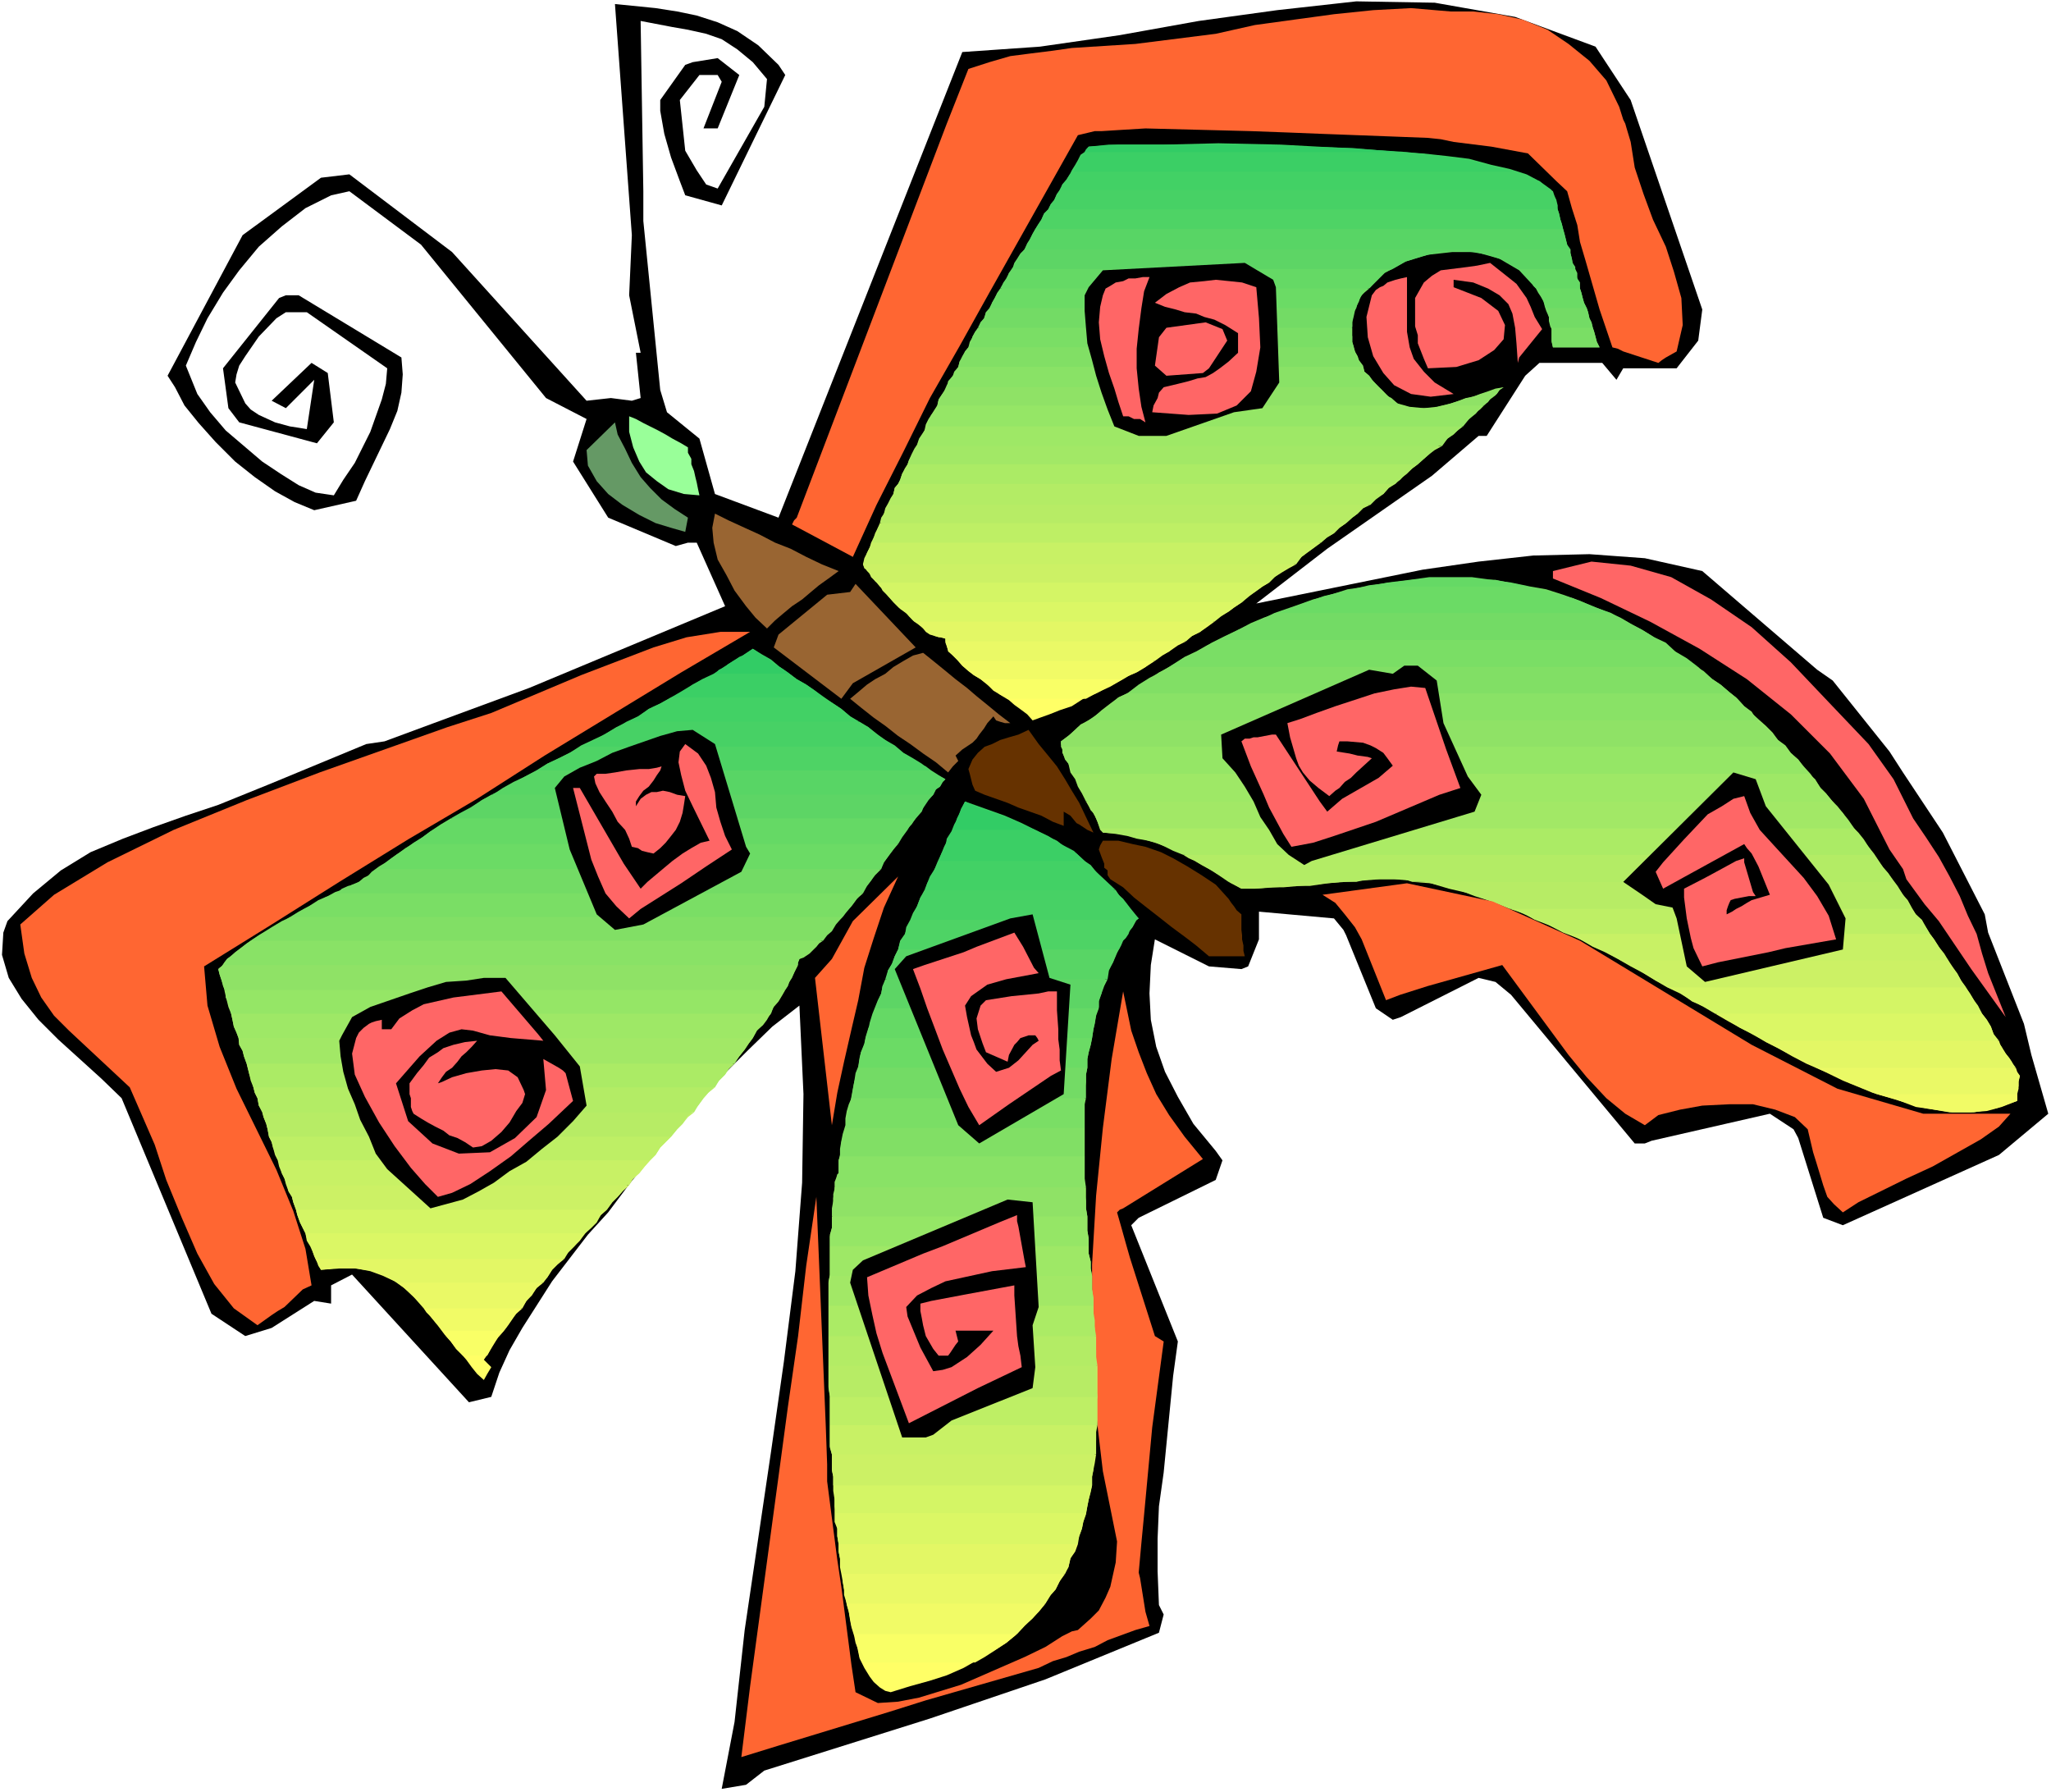 <?xml version="1.0" encoding="UTF-8" standalone="no"?>
<svg
   version="1.0"
   width="129.766mm"
   height="113.378mm"
   id="svg154"
   sodipodi:docname="Butterfly 33.wmf"
   xmlns:inkscape="http://www.inkscape.org/namespaces/inkscape"
   xmlns:sodipodi="http://sodipodi.sourceforge.net/DTD/sodipodi-0.dtd"
   xmlns="http://www.w3.org/2000/svg"
   xmlns:svg="http://www.w3.org/2000/svg">
  <rect width="100%" height="100%" fill="#333333" stroke="none"/>
  <sodipodi:namedview
     id="namedview154"
     pagecolor="#ffffff"
     bordercolor="#000000"
     borderopacity="0.25"
     inkscape:showpageshadow="2"
     inkscape:pageopacity="0.0"
     inkscape:pagecheckerboard="0"
     inkscape:deskcolor="#d1d1d1"
     inkscape:document-units="mm" />
  <defs
     id="defs1">
    <pattern
       id="WMFhbasepattern"
       patternUnits="userSpaceOnUse"
       width="6"
       height="6"
       x="0"
       y="0" />
  </defs>
  <path
     style="fill:#ffffff;fill-opacity:1;fill-rule:evenodd;stroke:none"
     d="M 0,428.515 H 490.455 V 0 H 0 Z"
     id="path1" />
  <path
     style="fill:#000000;fill-opacity:1;fill-rule:evenodd;stroke:none"
     d="m 1.778,220.236 6.141,-6.625 6.626,-5.494 7.11,-4.363 7.757,-3.232 7.272,-2.747 7.757,-2.747 7.757,-2.585 12.766,-5.171 22.624,-9.372 4.363,-0.646 11.797,-4.363 22.786,-8.402 46.864,-19.551 -6.787,-15.189 h -2.101 l -2.909,0.808 -16.16,-6.786 -8.403,-13.411 3.232,-10.18 -9.696,-5.009 L 100.677,58.493 83.547,45.728 l -4.363,0.969 -6.141,3.07 -5.656,4.363 -5.494,4.847 -4.686,5.655 -3.878,5.332 -3.717,6.14 -2.747,5.655 -2.424,5.655 2.747,6.786 3.07,4.363 3.717,4.363 4.363,3.716 4.363,3.716 4.363,2.908 4.363,2.747 4.04,1.777 4.363,0.646 2.262,-3.716 2.747,-4.04 3.717,-7.433 2.747,-7.756 0.97,-3.716 0.323,-3.716 -19.23,-13.411 h -5.01 l -2.262,1.454 -4.202,4.363 -3.232,4.686 -1.454,2.262 -0.646,2.101 -0.323,1.939 2.424,5.009 1.293,1.454 1.939,1.293 3.878,1.777 3.555,0.969 2.101,0.323 1.939,0.323 1.778,-11.795 -6.787,6.786 -3.394,-1.777 9.534,-9.049 3.878,2.424 1.454,11.795 -4.04,5.009 -18.584,-5.009 -2.586,-3.393 -1.293,-9.533 13.413,-16.805 1.616,-0.646 h 3.07 l 24.563,14.866 0.323,4.04 -0.323,4.363 -0.97,4.363 -1.778,4.363 -5.979,12.442 -2.101,4.686 -10.019,2.262 -4.686,-1.939 -4.686,-2.585 -4.848,-3.393 -4.686,-3.716 -4.686,-4.686 -4.04,-4.524 -3.394,-4.201 -2.262,-4.363 -1.778,-2.747 17.938,-33.609 18.746,-13.734 6.787,-0.808 24.563,18.582 32.158,35.548 5.818,-0.646 5.01,0.646 2.101,-0.646 -1.131,-10.826 h 1.131 l -2.747,-13.734 0.646,-14.381 -4.04,-55.261 9.696,0.969 5.171,0.808 4.686,0.969 5.01,1.616 4.686,2.101 5.01,3.393 4.848,4.686 1.616,2.424 -15.19,31.185 -8.726,-2.424 -1.293,-3.393 -2.101,-5.655 -1.616,-5.655 -0.97,-5.494 v -2.585 l 5.979,-8.402 1.778,-0.646 5.979,-0.969 5.171,4.04 -5.171,12.765 h -3.394 l 4.363,-11.149 -0.97,-1.616 h -4.363 l -4.686,5.979 1.293,12.119 2.747,4.686 2.262,3.393 2.747,0.969 11.15,-19.551 0.646,-6.625 -3.394,-4.04 -3.717,-3.07 -3.717,-2.424 -3.717,-1.293 -4.363,-0.969 -3.717,-0.646 -7.595,-1.454 0.646,40.719 v 7.11 l 4.04,40.395 1.616,5.332 7.757,6.302 3.717,13.25 15.19,5.655 43.955,-111.33 18.584,-1.293 19.069,-2.747 18.907,-3.393 18.746,-2.585 18.907,-2.101 18.746,0.323 19.23,3.393 19.23,7.11 8.403,12.765 17.13,50.09 -0.97,7.433 -5.171,6.625 h -12.766 l -1.616,2.747 -3.394,-4.04 h -15.029 l -3.394,3.07 -9.211,14.381 h -1.939 l -11.15,9.533 -25.048,17.451 -16.968,13.088 39.754,-8.079 13.413,-1.939 13.09,-1.454 13.413,-0.323 13.251,0.969 13.736,3.07 27.472,23.591 3.717,2.585 13.574,16.966 3.232,5.009 9.534,14.381 10.019,19.551 0.808,4.363 8.565,21.814 1.778,7.433 4.04,14.058 -11.797,9.856 -37.33,16.805 -4.686,-1.777 -5.979,-19.067 -1.131,-2.101 -5.656,-3.716 -28.28,6.463 -1.616,0.646 h -2.424 l -29.573,-35.548 -3.717,-3.07 -4.04,-0.969 -18.584,9.372 -1.939,0.646 -4.04,-2.747 -7.11,-17.451 -0.646,-1.293 -2.262,-2.747 -17.938,-1.616 v 6.625 l -2.586,6.463 -1.616,0.646 -7.757,-0.646 -12.928,-6.463 -0.97,6.14 -0.323,6.786 0.323,6.302 1.293,6.463 2.101,5.979 3.07,5.979 3.717,6.463 5.333,6.463 1.616,2.262 -1.616,4.686 -18.422,9.049 -1.778,1.777 11.15,27.792 -1.131,8.241 -2.262,23.106 -1.131,8.079 -0.323,7.756 v 7.756 l 0.323,8.079 1.131,2.262 -1.131,4.363 -27.149,11.149 -27.634,9.372 -39.592,12.442 -4.363,3.393 -5.818,0.969 3.07,-15.997 2.424,-21.975 6.302,-42.658 3.07,-21.49 2.747,-21.652 1.616,-21.167 0.323,-21.167 -0.97,-21.167 -6.464,5.009 -5.656,5.494 -5.656,5.655 -11.797,12.765 -10.827,13.411 -5.333,7.11 -4.848,5.332 -8.565,11.149 -7.11,11.149 -3.07,5.332 -2.424,5.332 -1.939,5.817 -5.333,1.293 -27.957,-30.539 -5.01,2.585 v 4.363 l -4.04,-0.646 -10.181,6.463 -6.302,1.939 -8.08,-5.332 -21.493,-51.545 -4.848,-4.686 -10.342,-9.372 -4.686,-4.686 -4.04,-5.009 -3.07,-5.009 -1.616,-5.494 0.323,-5.332 z"
     id="path2" />
  <path
     style="fill:#ff6632;fill-opacity:1;fill-rule:evenodd;stroke:none"
     d="m 4.848,221.044 8.08,-7.11 12.766,-7.756 15.837,-7.756 17.453,-7.11 17.453,-6.625 30.542,-10.826 10.504,-3.393 21.493,-9.049 17.291,-6.625 7.918,-2.424 8.08,-1.293 h 7.11 l -16.483,9.695 -32.643,19.875 -16.16,10.341 -16.483,9.695 -16.483,10.18 -16.16,10.18 -16.16,10.018 0.808,9.372 2.909,9.856 4.04,10.018 9.534,19.39 4.04,9.856 2.909,9.049 1.454,8.725 -2.101,0.969 -4.363,4.201 -1.616,0.969 -1.454,0.969 -3.394,2.424 -5.656,-4.04 -4.686,-5.817 -4.04,-7.271 -3.717,-8.564 -3.717,-9.049 -2.747,-8.402 -3.232,-7.433 -2.747,-6.302 -14.544,-13.573 -3.555,-3.555 -3.07,-4.363 -2.262,-4.686 -1.778,-5.817 z"
     id="path3" />
  <path
     style="fill:#ffff66;fill-opacity:1;fill-rule:evenodd;stroke:none"
     d="m 120.553,318.155 -1.454,1.616 -1.293,2.101 -0.97,1.616 -1.131,1.616 0.808,0.808 0.97,0.969 -0.97,1.616 -0.808,1.454 -1.616,-1.454 -1.293,-1.616 -1.293,-1.777 -1.131,-1.293 -1.293,-1.293 -1.293,-1.777 -1.131,-1.293 -0.646,-1.293 z"
     id="path4" />
  <path
     style="fill:#f9ff66;fill-opacity:1;fill-rule:evenodd;stroke:none"
     d="m 116.513,324.133 0.646,-1.293 0.97,-1.777 0.97,-1.293 1.131,-1.293 0.97,-1.293 1.293,-1.777 0.97,-1.293 1.454,-1.293 h -23.594 l 0.646,0.969 0.97,0.969 1.454,1.777 0.97,1.293 0.97,1.293 1.454,1.616 1.293,1.777 1.616,1.616 z"
     id="path5" />
  <path
     style="fill:#f1fb66;fill-opacity:1;fill-rule:evenodd;stroke:none"
     d="m 120.553,318.155 0.97,-1.293 0.97,-1.454 0.97,-1.616 1.454,-1.293 0.97,-1.454 1.293,-1.616 1.131,-1.454 1.616,-1.293 H 95.021 l 1.293,0.969 1.293,1.131 1.293,1.293 1.454,1.293 1.293,1.777 1.293,1.616 1.454,1.777 1.616,1.616 z"
     id="path6" />
  <path
     style="fill:#eaf966;fill-opacity:1;fill-rule:evenodd;stroke:none"
     d="m 124.917,312.822 0.97,-1.777 1.293,-1.293 1.131,-1.777 1.293,-1.293 1.293,-1.293 1.131,-1.777 1.293,-1.293 1.616,-1.293 H 75.467 l 0.646,1.293 0.646,1.293 4.363,-0.323 h 4.04 l 3.394,0.646 3.07,1.131 2.747,1.293 2.262,1.616 2.262,2.101 2.424,2.747 z"
     id="path7" />
  <path
     style="fill:#e3f765;fill-opacity:1;fill-rule:evenodd;stroke:none"
     d="m 129.926,306.682 0.97,-1.293 1.131,-1.777 1.293,-1.293 1.293,-1.293 1.293,-1.616 1.454,-1.454 1.293,-1.293 1.293,-1.777 H 73.043 l 0.323,1.131 0.485,1.293 0.646,0.969 0.323,1.131 0.323,0.969 0.646,1.293 0.323,0.97 0.646,0.969 3.07,-0.323 h 2.747 2.262 l 2.424,0.323 1.939,0.323 2.101,0.808 1.939,0.969 1.778,0.969 z"
     id="path8" />
  <path
     style="fill:#dbf765;fill-opacity:1;fill-rule:evenodd;stroke:none"
     d="m 134.936,301.027 0.97,-1.616 1.454,-1.454 0.97,-1.293 1.616,-1.777 1.131,-1.293 1.293,-1.293 1.293,-1.777 1.454,-1.293 H 70.781 l 0.323,1.293 0.646,1.777 0.646,1.293 0.646,1.293 0.323,1.777 0.808,1.293 0.646,1.454 0.646,1.616 z"
     id="path9" />
  <path
     style="fill:#d4f565;fill-opacity:1;fill-rule:evenodd;stroke:none"
     d="m 139.945,294.887 1.454,-1.293 1.293,-1.293 0.97,-1.777 1.454,-1.293 1.293,-1.777 1.293,-1.293 1.131,-1.293 1.616,-1.454 H 68.68 l 0.323,1.454 0.808,1.293 0.323,1.293 0.646,1.777 0.323,1.293 0.646,1.777 0.646,1.293 0.646,1.293 z"
     id="path10" />
  <path
     style="fill:#ccf165;fill-opacity:1;fill-rule:evenodd;stroke:none"
     d="m 145.117,289.231 1.293,-1.777 1.293,-1.293 1.131,-1.293 1.293,-1.777 1.293,-1.293 1.454,-1.293 1.293,-1.616 1.293,-1.454 H 66.741 l 0.323,1.454 0.323,1.616 0.646,1.293 0.323,1.293 0.646,1.777 0.808,1.293 0.323,1.293 0.646,1.777 z"
     id="path11" />
  <path
     style="fill:#c8f165;fill-opacity:1;fill-rule:evenodd;stroke:none"
     d="m 150.449,283.414 0.97,-1.616 1.454,-1.293 1.293,-1.616 1.293,-1.454 1.293,-1.293 1.131,-1.777 1.293,-1.293 1.293,-1.293 H 64.317 l 0.646,1.293 0.323,1.293 0.485,1.777 0.646,1.293 0.323,1.454 0.646,1.616 0.646,1.293 0.646,1.616 z"
     id="path12" />
  <path
     style="fill:#beef65;fill-opacity:1;fill-rule:evenodd;stroke:none"
     d="m 155.459,277.436 1.293,-1.293 1.131,-1.777 1.293,-1.293 1.293,-1.293 1.454,-1.777 1.293,-1.293 1.293,-1.616 1.454,-1.131 H 62.701 l 0.323,1.131 0.646,1.616 0.323,1.293 0.323,1.777 0.646,1.293 0.323,1.293 0.808,1.777 0.646,1.293 z"
     id="path13" />
  <path
     style="fill:#b7ec65;fill-opacity:1;fill-rule:evenodd;stroke:none"
     d="m 160.469,271.781 1.454,-1.777 1.293,-1.293 0.97,-1.616 1.454,-1.454 1.293,-1.293 1.293,-1.777 1.131,-1.293 1.616,-1.293 H 60.6 l 0.323,1.293 0.646,1.293 0.323,1.777 0.808,1.293 0.323,1.454 0.646,1.616 0.323,1.293 0.323,1.777 z"
     id="path14" />
  <path
     style="fill:#b3ec65;fill-opacity:1;fill-rule:evenodd;stroke:none"
     d="m 165.963,265.964 0.97,-1.616 1.293,-1.777 1.131,-1.293 1.293,-1.293 1.293,-1.616 1.454,-1.454 0.808,-1.293 1.454,-1.293 H 58.984 l 0.323,1.293 0.323,1.293 0.323,1.454 0.646,1.616 0.323,1.293 0.646,1.293 0.323,1.777 0.808,1.616 z"
     id="path15" />
  <path
     style="fill:#abeb65;fill-opacity:1;fill-rule:evenodd;stroke:none"
     d="m 170.973,259.985 0.97,-1.616 1.454,-1.454 0.808,-1.293 1.454,-1.777 1.131,-1.293 1.293,-1.616 0.97,-1.454 0.97,-1.293 H 57.045 l 0.162,1.616 0.808,1.454 0.323,1.293 0.646,1.777 0.323,1.293 0.323,1.293 0.646,1.777 0.323,1.293 z"
     id="path16" />
  <path
     style="fill:#a2e866;fill-opacity:1;fill-rule:evenodd;stroke:none"
     d="m 175.659,254.33 1.131,-1.777 1.293,-1.616 0.97,-1.454 0.97,-1.293 0.97,-1.777 1.131,-1.293 0.97,-1.293 1.293,-1.454 H 55.267 l 0.323,1.454 0.323,1.616 0.646,1.454 0.485,1.293 0.162,1.616 0.808,1.454 0.323,1.293 0.646,1.777 z"
     id="path17" />
  <path
     style="fill:#9ee866;fill-opacity:1;fill-rule:evenodd;stroke:none"
     d="m 180.022,248.19 0.97,-1.777 1.454,-1.293 0.97,-1.293 0.97,-1.777 0.646,-1.293 1.131,-1.293 0.97,-1.616 0.646,-1.131 H 53.651 l 0.323,1.454 0.323,1.293 0.323,1.293 0.646,1.616 0.323,1.454 0.323,1.616 0.646,1.454 0.485,1.293 z"
     id="path18" />
  <path
     style="fill:#95e666;fill-opacity:1;fill-rule:evenodd;stroke:none"
     d="m 53.328,230.739 -0.808,0.646 -0.323,0.323 0.323,1.293 0.485,1.454 0.323,1.293 0.646,1.293 v 1.454 l 0.646,1.293 0.323,0.969 0.323,1.616 H 184.385 l 0.646,-1.939 1.131,-1.293 0.97,-1.616 0.97,-1.454 0.646,-1.293 0.646,-1.293 0.808,-1.454 0.646,-1.293 z"
     id="path19" />
  <path
     style="fill:#8fe266;fill-opacity:1;fill-rule:evenodd;stroke:none"
     d="m 59.954,224.922 -0.97,0.646 -1.454,1.131 -1.293,0.969 -0.97,0.969 -0.97,0.646 -0.646,0.808 -0.646,0.969 -0.808,0.646 0.323,1.293 0.485,1.454 0.323,0.969 0.323,1.293 H 187.779 l 0.646,-0.969 0.323,-0.969 0.646,-0.969 0.485,-1.131 0.323,-0.969 0.323,-0.969 0.323,-0.646 0.323,-0.808 0.97,-0.323 1.454,-0.969 0.646,-0.646 0.646,-0.646 0.97,-1.131 0.97,-0.646 z"
     id="path20" />
  <path
     style="fill:#89e266;fill-opacity:1;fill-rule:evenodd;stroke:none"
     d="m 69.326,219.266 -2.262,1.454 -2.747,1.616 -2.424,1.293 -1.939,1.293 -1.939,1.454 -2.101,1.616 -1.616,1.293 -0.97,1.454 h 137.521 v -0.646 l 0.323,-0.808 0.646,-0.323 0.97,-0.646 1.131,-0.969 1.293,-0.969 1.293,-1.777 1.616,-1.616 1.454,-1.939 1.939,-1.777 z"
     id="path21" />
  <path
     style="fill:#81df65;fill-opacity:1;fill-rule:evenodd;stroke:none"
     d="m 80.477,213.611 -2.747,0.969 -2.262,1.293 -2.747,1.454 -2.586,1.616 -2.747,1.293 -2.424,1.454 -2.586,1.616 -2.424,1.616 H 196.829 l 0.97,-1.293 1.131,-0.969 0.97,-1.616 0.97,-1.131 1.293,-1.616 1.454,-1.616 1.293,-1.777 1.454,-1.293 z"
     id="path22" />
  <path
     style="fill:#7ade65;fill-opacity:1;fill-rule:evenodd;stroke:none"
     d="m 69.326,219.266 2.101,-1.293 2.424,-1.293 2.262,-1.454 2.262,-0.969 1.778,-0.969 2.424,-0.808 1.616,-0.969 1.616,-0.646 1.131,-0.969 1.293,-0.646 0.97,-0.808 1.454,-0.646 H 210.726 l -1.454,1.454 -0.97,1.293 -1.293,1.616 -1.131,1.454 -0.97,1.293 -0.97,1.293 -1.454,1.777 -0.97,1.293 z"
     id="path23" />
  <path
     style="fill:#73db65;fill-opacity:1;fill-rule:evenodd;stroke:none"
     d="m 80.477,213.611 1.293,-1.131 1.454,-0.646 1.293,-0.323 1.293,-0.646 1.778,-0.969 1.293,-1.454 1.778,-1.293 1.616,-0.969 1.293,-0.969 1.616,-1.131 1.778,-1.293 1.616,-0.969 H 214.766 l -1.131,1.293 -0.97,1.293 -1.293,1.777 -0.646,1.293 -1.454,1.293 -0.97,1.777 -0.97,1.293 -0.97,1.777 z"
     id="path24" />
  <path
     style="fill:#6bdb65;fill-opacity:1;fill-rule:evenodd;stroke:none"
     d="m 107.787,195.676 -2.424,1.454 -1.939,1.293 -2.424,1.777 -2.101,1.293 -2.262,1.616 -1.939,1.293 -2.424,1.777 -1.616,1.616 H 210.726 l 0.646,-1.616 1.293,-1.777 0.97,-1.293 1.131,-1.616 0.97,-1.616 0.97,-1.454 1.293,-1.293 0.97,-1.454 z"
     id="path25" />
  <path
     style="fill:#65d965;fill-opacity:1;fill-rule:evenodd;stroke:none"
     d="m 117.483,190.02 -2.262,1.293 -2.424,1.777 -2.424,1.293 -2.262,1.293 -2.424,1.777 -2.747,1.293 -1.939,1.454 -2.424,1.616 H 214.766 l 0.97,-1.616 1.293,-1.777 0.97,-1.616 1.293,-1.454 1.131,-1.293 0.646,-1.616 0.97,-1.454 1.131,-0.969 z"
     id="path26" />
  <path
     style="fill:#5dd565;fill-opacity:1;fill-rule:evenodd;stroke:none"
     d="m 128.31,184.203 -2.747,1.454 -2.747,1.293 -2.586,1.454 -2.424,1.616 -2.586,1.293 -2.747,1.777 -2.424,1.293 -2.262,1.293 h 111.181 l 1.131,-1.616 0.97,-1.293 0.97,-1.454 1.131,-1.293 0.646,-1.293 0.97,-0.646 0.646,-1.131 0.646,-0.646 -1.939,-0.969 -1.778,-1.131 z"
     id="path27" />
  <path
     style="fill:#58d565;fill-opacity:1;fill-rule:evenodd;stroke:none"
     d="m 138.976,178.548 -2.747,1.454 -2.586,1.293 -2.747,1.293 -2.586,1.616 -2.747,1.454 -2.747,1.616 -2.586,1.454 -2.747,1.293 h 105.686 l 0.646,-1.293 0.97,-0.646 0.646,-1.131 0.646,-0.646 -1.616,-0.969 -1.778,-1.131 -1.293,-0.969 -1.293,-0.646 -1.778,-0.969 -1.293,-0.969 -1.778,-0.969 -1.293,-1.131 z"
     id="path28" />
  <path
     style="fill:#4ed365;fill-opacity:1;fill-rule:evenodd;stroke:none"
     d="m 150.126,172.569 -2.747,1.293 -2.909,1.777 -2.747,1.293 -2.747,1.293 -2.747,1.777 -2.586,1.293 -2.747,1.293 -2.586,1.616 h 94.051 l -1.939,-1.616 -2.101,-1.293 -2.262,-1.293 -2.101,-1.777 -2.262,-1.293 -1.778,-1.293 -2.262,-1.777 -2.101,-1.293 z"
     id="path29" />
  <path
     style="fill:#47d165;fill-opacity:1;fill-rule:evenodd;stroke:none"
     d="m 160.469,166.752 -2.586,1.454 -2.747,1.293 -2.586,1.777 -2.747,1.293 -2.747,1.616 -2.586,1.454 -2.747,1.616 -2.747,1.293 h 74.982 l -2.262,-1.616 -2.101,-1.293 -1.939,-1.777 -2.424,-1.293 -1.939,-1.293 -2.101,-1.777 -1.939,-1.293 -2.101,-1.454 z"
     id="path30" />
  <path
     style="fill:#42d165;fill-opacity:1;fill-rule:evenodd;stroke:none"
     d="m 170.973,161.097 -2.747,1.293 -2.586,1.293 -2.424,1.777 -2.747,1.293 -2.586,1.454 -2.747,1.293 -2.262,1.777 -2.747,1.293 h 55.429 l -2.262,-1.293 -2.101,-1.777 -1.939,-1.293 -2.424,-1.454 -1.939,-1.616 -2.101,-1.454 -2.262,-1.293 -1.778,-1.293 z"
     id="path31" />
  <path
     style="fill:#3bcf65;fill-opacity:1;fill-rule:evenodd;stroke:none"
     d="m 160.469,166.752 2.747,-1.616 2.424,-1.454 2.262,-1.293 2.747,-1.293 2.424,-1.616 2.262,-1.454 2.262,-1.293 2.424,-1.616 2.101,1.293 2.262,1.293 2.101,1.777 1.939,1.293 2.101,1.616 2.262,1.293 2.101,1.454 2.262,1.616 z"
     id="path32" />
  <path
     style="fill:#32cc65;fill-opacity:1;fill-rule:evenodd;stroke:none"
     d="m 170.973,161.097 0.97,-0.97 1.454,-0.646 0.646,-0.646 1.293,-0.808 1.454,-0.969 0.808,-0.323 1.454,-0.969 0.97,-0.646 0.97,0.646 1.131,0.969 0.97,0.323 1.293,0.969 0.646,0.808 1.454,0.646 0.97,0.646 1.293,0.97 z"
     id="path33" />
  <path
     style="fill:#000000;fill-opacity:1;fill-rule:evenodd;stroke:none"
     d="m 81.77,247.543 2.424,-4.363 4.363,-2.424 4.686,-1.616 4.686,-1.616 4.363,-1.454 4.363,-1.293 4.848,-0.323 4.202,-0.646 h 5.171 l 11.797,13.734 5.979,7.433 1.616,9.372 -3.232,3.716 -3.717,3.716 -3.717,2.908 -3.717,3.07 -4.04,2.262 -3.717,2.747 -3.717,2.101 -3.717,1.939 -7.757,2.101 -10.342,-9.372 -2.747,-3.716 -1.616,-4.04 -2.101,-4.04 -1.293,-3.716 -1.616,-3.716 -1.131,-4.04 -0.646,-3.716 -0.323,-3.716 z"
     id="path34" />
  <path
     style="fill:#ff6666;fill-opacity:1;fill-rule:evenodd;stroke:none"
     d="m 85.163,248.19 0.646,-1.293 1.131,-1.131 1.293,-0.969 0.646,-0.323 0.97,-0.323 1.454,-0.323 v 2.262 h 2.262 l 1.939,-2.585 3.07,-1.939 2.747,-1.454 7.11,-1.616 11.474,-1.454 8.726,10.18 1.293,1.616 -7.757,-0.646 -5.01,-0.646 -4.04,-1.131 -2.747,-0.323 -2.909,0.808 -3.07,1.939 -4.04,3.716 -5.656,6.463 2.909,9.049 5.818,5.332 6.302,2.424 7.434,-0.323 5.979,-3.393 5.171,-5.009 2.262,-6.463 -0.646,-7.433 3.717,2.101 0.97,0.646 0.646,0.646 0.646,2.424 1.131,4.201 -5.818,5.494 -4.363,3.716 -4.686,4.04 -5.01,3.555 -4.686,3.07 -4.363,2.101 -3.394,0.969 -3.07,-3.07 -3.394,-3.878 -3.878,-5.171 -3.717,-5.655 -3.394,-6.14 -2.424,-5.332 -0.646,-5.009 z"
     id="path35" />
  <path
     style="fill:#ff6666;fill-opacity:1;fill-rule:evenodd;stroke:none"
     d="m 97.929,259.016 1.778,-2.424 1.616,-1.939 1.293,-1.777 2.101,-1.293 1.293,-0.969 2.424,-0.808 2.747,-0.646 2.909,-0.323 -1.293,1.454 -1.293,1.293 -1.131,0.969 -0.97,1.293 -1.293,1.454 -1.454,0.969 -0.97,1.293 -0.97,1.454 0.97,-0.323 2.424,-1.131 3.394,-0.969 3.717,-0.646 3.232,-0.323 3.07,0.323 2.262,1.616 1.454,3.07 0.323,0.969 -0.646,2.101 -1.454,1.939 -1.616,2.747 -1.939,2.262 -2.424,2.101 -2.262,1.293 -2.101,0.323 -1.939,-1.293 -1.778,-0.969 -1.939,-0.646 -1.454,-1.131 -1.939,-0.969 -1.778,-0.969 -1.616,-0.969 -1.778,-1.131 -0.323,-0.646 -0.323,-0.969 v -0.969 -1.131 l -0.323,-0.969 v -0.969 -0.646 z"
     id="path36" />
  <path
     style="fill:#000000;fill-opacity:1;fill-rule:evenodd;stroke:none"
     d="m 132.673,188.404 2.262,-2.747 3.717,-2.101 4.04,-1.616 3.717,-1.939 4.04,-1.454 3.717,-1.293 3.717,-1.293 4.04,-1.131 3.717,-0.323 5.333,3.393 7.434,24.56 0.97,1.616 -2.101,4.363 -23.432,12.603 -6.787,1.293 -4.363,-3.716 -6.464,-15.512 z"
     id="path37" />
  <path
     style="fill:#ff6666;fill-opacity:1;fill-rule:evenodd;stroke:none"
     d="m 137.037,188.404 h 1.616 l 10.504,18.097 4.04,5.979 1.616,-1.616 4.04,-3.393 1.939,-1.616 2.424,-1.777 2.101,-1.293 2.262,-1.293 2.101,-0.485 -4.04,-8.241 -1.778,-3.716 -0.97,-3.716 -0.646,-3.07 0.323,-2.585 1.293,-1.777 3.07,2.262 1.939,2.908 1.131,2.908 0.97,3.393 0.323,3.716 0.97,3.393 1.131,3.393 1.616,3.232 -6.141,4.04 -5.979,4.04 -9.696,6.14 -2.747,2.262 -3.07,-2.908 -2.586,-3.07 -1.778,-4.04 -1.616,-4.04 z"
     id="path38" />
  <path
     style="fill:#659965;fill-opacity:1;fill-rule:evenodd;stroke:none"
     d="m 140.269,107.613 6.787,-6.625 0.646,2.908 1.778,3.393 1.616,3.393 2.101,3.393 2.262,2.585 2.747,2.747 3.07,2.262 3.232,2.101 -0.646,3.393 -3.394,-0.969 -3.717,-1.131 -3.878,-1.939 -4.04,-2.424 -3.394,-2.585 -2.747,-3.07 -2.101,-3.716 z"
     id="path39" />
  <path
     style="fill:#ff6666;fill-opacity:1;fill-rule:evenodd;stroke:none"
     d="m 142.046,185.657 0.646,-0.646 h 2.101 l 2.262,-0.323 2.747,-0.485 3.07,-0.323 h 2.262 l 1.939,-0.323 1.131,-0.323 -0.323,0.969 -0.808,1.131 -0.808,1.293 -1.131,1.454 -1.293,0.969 -0.97,1.293 -0.808,1.293 v 1.131 l 1.131,-1.777 1.293,-0.969 1.293,-0.646 h 1.293 l 1.454,-0.323 1.616,0.323 1.778,0.646 1.939,0.323 -0.323,2.101 -0.323,1.939 -0.646,2.101 -0.97,1.939 -1.131,1.454 -1.293,1.616 -1.293,1.293 -1.616,1.293 -1.454,-0.323 -1.293,-0.323 -0.97,-0.646 -1.454,-0.323 -0.646,-1.939 -0.97,-2.101 -1.778,-1.939 -1.293,-2.424 -1.616,-2.424 -1.454,-2.262 -0.97,-2.101 z"
     id="path40" />
  <path
     style="fill:#99ff99;fill-opacity:1;fill-rule:evenodd;stroke:none"
     d="m 150.449,99.534 1.616,0.646 1.778,0.969 1.616,0.808 1.939,0.969 1.778,0.969 1.616,0.969 2.101,1.131 1.616,0.969 v 1.293 l 0.808,1.454 v 1.293 l 0.646,1.616 0.323,1.454 0.323,1.293 0.323,1.616 0.323,1.454 -3.717,-0.323 -3.717,-1.131 -2.747,-1.939 -2.586,-2.101 -1.616,-2.585 -1.454,-3.393 -0.97,-3.716 z"
     id="path41" />
  <path
     style="fill:#996532;fill-opacity:1;fill-rule:evenodd;stroke:none"
     d="m 170.973,122.802 3.232,1.616 3.878,1.777 3.555,1.616 3.717,1.939 3.717,1.454 3.717,1.939 3.717,1.777 4.04,1.616 -2.424,1.777 -2.262,1.616 -1.939,1.616 -2.101,1.777 -2.424,1.616 -1.939,1.616 -2.101,1.777 -1.939,1.939 -2.747,-2.585 -2.262,-2.747 -2.747,-3.716 -1.939,-3.716 -2.101,-3.716 -0.97,-4.04 -0.323,-3.555 z"
     id="path42" />
  <path
     style="fill:#ff6632;fill-opacity:1;fill-rule:evenodd;stroke:none"
     d="m 177.275,420.113 2.101,-16.966 6.787,-50.09 2.262,-16.805 2.424,-16.805 1.939,-16.805 2.424,-16.481 0.323,7.756 1.939,47.182 0.323,9.049 v 4.04 l 2.424,18.743 0.97,6.463 2.424,18.743 0.97,6.463 5.333,2.585 4.848,-0.323 5.01,-0.969 10.019,-3.07 15.19,-6.625 5.01,-2.424 4.04,-2.585 2.262,-1.131 1.454,-0.323 3.07,-2.747 1.939,-1.939 1.616,-3.07 1.131,-2.585 1.293,-5.817 0.323,-5.009 -3.394,-16.805 -1.939,-16.481 -0.646,-16.481 v -16.481 l 0.97,-16.481 1.616,-16.158 2.101,-16.481 2.747,-16.158 0.97,4.686 0.97,4.686 1.778,5.171 1.939,5.009 2.262,5.009 3.07,5.009 3.717,5.171 4.363,5.332 -19.069,11.795 -0.808,0.323 -0.646,0.646 0.97,3.393 1.131,4.04 0.97,3.393 5.979,18.743 2.101,1.293 -2.747,20.521 -1.939,20.844 -0.646,6.786 -0.646,7.11 0.323,1.293 1.293,8.079 0.97,3.393 -3.394,0.969 -6.626,2.424 -3.07,1.616 -3.717,1.131 -3.07,1.293 -3.232,0.969 -3.394,1.616 -26.987,7.756 -8.726,2.747 -26.502,8.079 z"
     id="path43" />
  <path
     style="fill:#996532;fill-opacity:1;fill-rule:evenodd;stroke:none"
     d="m 186.163,151.725 11.635,-9.533 5.494,-0.646 1.293,-1.939 14.382,15.189 -15.029,8.564 -2.747,3.716 -16.16,-12.28 z"
     id="path44" />
  <path
     style="fill:#ff6632;fill-opacity:1;fill-rule:evenodd;stroke:none"
     d="m 190.526,123.772 35.875,-94.202 5.171,-13.088 5.01,-1.616 5.01,-1.454 5.01,-0.646 5.171,-0.646 4.525,-0.646 15.19,-0.969 19.23,-2.424 9.373,-2.101 18.907,-2.585 9.373,-0.969 9.05,-0.485 9.534,0.808 h 5.333 l 5.979,0.646 5.818,1.293 5.979,2.424 5.01,3.393 5.01,4.04 4.04,4.686 3.07,6.302 0.97,3.07 0.485,0.969 0.323,1.131 0.97,3.232 0.97,6.14 2.101,6.302 2.262,6.14 3.07,6.463 1.939,5.979 1.778,6.302 0.323,6.463 -1.454,6.302 -2.586,1.454 -0.97,0.646 -0.808,0.646 -8.403,-2.747 -1.293,-0.646 -1.293,-0.323 -3.07,-9.049 -3.394,-11.795 -1.293,-4.363 -0.646,-4.04 -1.293,-4.04 -1.131,-4.04 -2.586,-2.424 -6.787,-6.625 -8.726,-1.616 -9.05,-1.131 -3.07,-0.646 -3.07,-0.323 -8.403,-0.323 -17.13,-0.646 -8.08,-0.323 -8.726,-0.323 -25.21,-0.646 -5.333,0.323 -5.171,0.323 h -1.616 l -4.04,0.969 -21.17,37.649 -7.11,12.765 -7.11,12.442 -6.302,12.765 -6.464,12.765 -5.656,12.442 -9.373,-5.009 -5.171,-2.747 0.485,-0.969 z"
     id="path45" />
  <path
     style="fill:#ff6632;fill-opacity:1;fill-rule:evenodd;stroke:none"
     d="m 194.889,233.809 4.04,-4.524 5.01,-9.049 10.827,-10.664 -3.394,7.433 -2.424,7.271 -2.262,7.11 -1.454,7.756 -1.616,6.948 -1.778,7.756 -1.616,7.433 -1.293,7.756 z"
     id="path46" />
  <path
     style="fill:#ffff66;fill-opacity:1;fill-rule:evenodd;stroke:none"
     d="m 243.208,390.705 -2.586,2.101 -3.394,2.101 -3.394,1.939 -3.394,1.939 -4.04,1.777 -4.04,1.293 -4.686,1.293 -4.686,1.454 -1.293,-0.323 -1.293,-0.808 -1.454,-1.293 -0.97,-1.293 -1.293,-2.101 -1.131,-2.262 -0.646,-3.07 -0.646,-2.747 z"
     id="path47" />
  <path
     style="fill:#f9ff66;fill-opacity:1;fill-rule:evenodd;stroke:none"
     d="m 233.189,397.491 2.262,-1.293 2.747,-1.777 2.424,-1.616 1.939,-1.616 2.101,-2.101 1.939,-2.101 1.778,-1.616 1.616,-1.939 h -47.51 l 0.485,1.939 0.323,2.101 0.323,1.616 0.646,2.101 0.323,1.616 0.646,1.616 0.323,1.777 0.808,1.293 z"
     id="path48" />
  <path
     style="fill:#f1fb66;fill-opacity:1;fill-rule:evenodd;stroke:none"
     d="m 243.208,390.705 1.778,-1.939 1.939,-1.777 1.454,-1.616 1.293,-1.616 1.293,-2.101 1.454,-1.616 0.97,-1.939 1.293,-1.777 h -53.166 v 1.777 l 0.323,1.939 0.323,1.616 0.323,2.101 0.485,1.616 0.323,1.616 0.323,1.777 0.646,1.939 z"
     id="path49" />
  <path
     style="fill:#eaf966;fill-opacity:1;fill-rule:evenodd;stroke:none"
     d="m 249.995,383.434 1.293,-2.101 1.131,-1.293 0.97,-1.939 0.97,-1.777 1.131,-1.616 0.485,-2.101 1.131,-1.616 0.646,-1.777 h -57.206 v 1.777 l 0.323,1.616 v 2.101 l 0.323,1.616 0.323,1.777 0.323,1.939 v 1.293 l 0.646,2.101 z"
     id="path50" />
  <path
     style="fill:#e3f765;fill-opacity:1;fill-rule:evenodd;stroke:none"
     d="m 254.681,376.324 0.808,-1.616 0.485,-2.101 0.808,-1.616 0.646,-1.777 0.646,-1.939 0.646,-1.777 0.323,-1.616 0.646,-2.101 h -59.792 v 2.101 l 0.323,1.616 v 1.777 l 0.323,1.939 v 1.777 l 0.323,1.616 0.323,2.101 0.323,1.616 z"
     id="path51" />
  <path
     style="fill:#dbf765;fill-opacity:1;fill-rule:evenodd;stroke:none"
     d="m 257.752,369.214 0.323,-1.939 0.646,-1.777 0.323,-1.616 0.646,-1.777 0.323,-1.939 0.323,-1.616 0.485,-1.777 0.323,-1.616 h -61.57 v 1.293 2.101 1.616 1.939 1.777 l 0.646,1.616 v 1.777 l 0.323,1.939 z"
     id="path52" />
  <path
     style="fill:#d4f565;fill-opacity:1;fill-rule:evenodd;stroke:none"
     d="m 259.691,361.782 0.323,-1.616 0.323,-1.616 0.485,-2.101 0.323,-1.293 v -2.101 l 0.323,-1.616 0.323,-1.616 0.323,-2.101 h -63.186 v 2.101 1.616 l 0.323,1.616 v 2.101 1.293 l 0.323,2.101 v 1.616 l 0.323,1.616 z"
     id="path53" />
  <path
     style="fill:#ccf165;fill-opacity:1;fill-rule:evenodd;stroke:none"
     d="m 261.145,355.157 v -2.101 l 0.323,-1.616 v -1.616 l 0.323,-1.777 v -1.939 l 0.323,-1.777 v -1.939 l 0.323,-1.616 h -63.994 v 1.616 1.939 1.777 l 0.485,1.616 v 1.616 2.101 l 0.323,1.616 v 2.101 z"
     id="path54" />
  <path
     style="fill:#c8f165;fill-opacity:1;fill-rule:evenodd;stroke:none"
     d="m 262.115,347.724 v -1.616 -1.777 -1.939 -1.616 -1.777 -1.616 -2.101 l 0.323,-1.293 h -63.994 v 1.293 1.777 1.616 2.101 1.616 1.616 1.777 l 0.485,1.939 z"
     id="path55" />
  <path
     style="fill:#beef65;fill-opacity:1;fill-rule:evenodd;stroke:none"
     d="m 262.438,340.776 v -1.777 -1.616 -2.101 -1.616 -1.777 -1.939 -1.777 -1.616 h -64.317 v 1.616 1.777 1.616 l 0.323,2.101 v 1.616 1.777 1.939 1.777 z"
     id="path56" />
  <path
     style="fill:#b7ec65;fill-opacity:1;fill-rule:evenodd;stroke:none"
     d="m 262.438,333.99 -0.323,-2.101 v -1.939 -1.777 -1.616 -2.101 -1.616 -1.777 -1.616 h -63.994 v 1.293 2.101 1.293 2.101 1.939 1.777 1.939 l 0.323,2.101 z"
     id="path57" />
  <path
     style="fill:#b3ec65;fill-opacity:1;fill-rule:evenodd;stroke:none"
     d="m 262.438,326.557 -0.323,-2.101 v -1.616 l -0.323,-1.777 v -1.616 -1.939 l -0.323,-1.777 v -1.939 -1.616 h -63.347 v 1.616 1.616 1.777 1.939 1.616 1.777 1.939 2.101 z"
     id="path58" />
  <path
     style="fill:#abeb65;fill-opacity:1;fill-rule:evenodd;stroke:none"
     d="m 262.115,319.447 -0.323,-1.939 v -1.777 l -0.323,-1.939 v -1.616 -1.777 l -0.323,-2.101 v -1.616 -1.616 h -62.701 l -0.323,1.616 v 1.616 1.777 2.101 1.616 1.616 2.101 1.939 z"
     id="path59" />
  <path
     style="fill:#a2e866;fill-opacity:1;fill-rule:evenodd;stroke:none"
     d="m 261.469,312.176 v -1.777 l -0.323,-2.101 v -1.616 -1.616 l -0.323,-1.777 v -1.616 l -0.485,-1.939 v -1.777 h -61.893 v 1.777 1.616 1.293 2.101 l -0.323,1.616 v 1.616 2.101 2.101 z"
     id="path60" />
  <path
     style="fill:#9ee866;fill-opacity:1;fill-rule:evenodd;stroke:none"
     d="m 261.145,305.066 -0.323,-1.777 v -1.616 l -0.485,-1.939 v -1.777 -1.939 l -0.323,-1.777 v -1.939 -1.454 h -61.085 v 1.454 1.293 l -0.485,1.616 v 2.101 1.616 2.101 1.939 2.101 z"
     id="path61" />
  <path
     style="fill:#95e666;fill-opacity:1;fill-rule:evenodd;stroke:none"
     d="m 260.337,297.957 v -1.616 l -0.323,-2.101 v -1.616 -1.777 l -0.323,-1.939 v -1.777 -1.616 -1.616 h -60.115 v 0.969 l -0.323,1.616 v 1.454 1.939 l -0.323,1.616 v 2.101 l -0.485,2.101 v 2.262 z"
     id="path62" />
  <path
     style="fill:#8fe266;fill-opacity:1;fill-rule:evenodd;stroke:none"
     d="m 200.869,276.466 -0.323,0.969 v 0.969 1.131 0.969 l -0.323,0.323 -0.323,0.969 -0.323,0.808 v 1.616 l -0.323,1.293 v 1.616 l -0.323,1.777 v 1.939 h 61.085 l -0.323,-1.939 v -1.777 l -0.323,-1.939 v -1.777 -1.616 -1.777 -1.939 -1.616 z"
     id="path63" />
  <path
     style="fill:#89e266;fill-opacity:1;fill-rule:evenodd;stroke:none"
     d="m 202.161,269.68 -0.323,0.969 -0.323,1.454 -0.323,0.969 v 1.616 l -0.323,1.454 -0.323,1.293 v 1.454 1.616 l -0.323,0.323 v 0.969 l -0.323,0.808 v 1.293 h 59.792 l -0.323,-2.101 v -1.777 -1.939 -1.616 -1.777 -1.616 -1.616 -1.777 z"
     id="path64" />
  <path
     style="fill:#81df65;fill-opacity:1;fill-rule:evenodd;stroke:none"
     d="m 203.616,262.57 -0.646,1.454 -0.485,1.616 -0.323,1.777 v 1.616 l -0.646,2.101 -0.323,1.616 -0.323,1.939 v 1.777 h 58.499 v -1.777 -1.939 -1.616 -1.777 -1.939 -1.454 -1.939 l 0.323,-1.454 z"
     id="path65" />
  <path
     style="fill:#7ade65;fill-opacity:1;fill-rule:evenodd;stroke:none"
     d="m 205.232,255.299 -0.323,1.293 -0.646,2.101 -0.323,1.616 -0.323,1.777 -0.323,1.616 -0.323,1.939 -0.485,2.101 -0.323,1.939 h 57.206 v -1.939 -1.777 -1.939 -1.777 -1.616 l 0.323,-1.939 v -1.777 l 0.323,-1.616 z"
     id="path66" />
  <path
     style="fill:#73db65;fill-opacity:1;fill-rule:evenodd;stroke:none"
     d="m 207.009,248.19 -0.323,1.616 -0.808,1.777 -0.323,1.293 -0.323,2.101 -0.646,1.616 -0.323,2.101 -0.323,1.939 -0.323,1.939 h 56.075 v -1.939 -1.939 -1.777 l 0.323,-1.616 v -2.101 l 0.323,-1.616 0.485,-1.777 0.323,-1.616 z"
     id="path67" />
  <path
     style="fill:#6bdb65;fill-opacity:1;fill-rule:evenodd;stroke:none"
     d="m 209.272,241.08 -0.646,1.777 -0.323,1.616 -0.646,1.293 -0.646,2.101 -0.323,1.616 -0.808,2.101 -0.323,1.616 -0.323,2.101 h 54.782 v -2.101 l 0.323,-1.616 0.485,-1.777 0.323,-1.616 0.323,-2.101 0.323,-1.293 0.323,-1.939 0.646,-1.777 z"
     id="path68" />
  <path
     style="fill:#65d965;fill-opacity:1;fill-rule:evenodd;stroke:none"
     d="m 211.696,234.132 -0.646,1.616 -0.323,1.777 -0.808,1.616 -0.646,1.616 -0.646,1.616 -0.646,2.101 -0.323,1.616 -0.646,2.101 h 54.136 l 0.323,-2.101 0.323,-1.616 0.323,-2.101 0.646,-1.616 v -1.616 l 0.646,-1.616 0.646,-1.777 0.808,-1.616 z"
     id="path69" />
  <path
     style="fill:#5dd565;fill-opacity:1;fill-rule:evenodd;stroke:none"
     d="m 214.766,227.022 -0.808,1.616 -0.646,1.777 -0.97,1.616 -0.323,2.101 -0.97,1.616 -0.323,1.777 -0.808,1.939 -0.646,1.616 h 53.49 v -1.616 l 0.646,-1.939 0.323,-2.101 0.646,-1.616 0.808,-2.101 0.97,-1.616 0.646,-1.454 0.646,-1.616 z"
     id="path70" />
  <path
     style="fill:#58d565;fill-opacity:1;fill-rule:evenodd;stroke:none"
     d="m 217.998,219.913 -0.97,1.777 -0.646,1.616 -1.131,1.616 -0.485,2.101 -0.808,1.616 -0.646,1.777 -0.97,1.616 -0.646,2.101 h 53.166 l 0.323,-2.101 0.97,-1.939 0.646,-1.777 0.97,-1.616 0.808,-2.101 0.97,-1.293 1.293,-1.616 0.97,-1.777 z"
     id="path71" />
  <path
     style="fill:#4ed365;fill-opacity:1;fill-rule:evenodd;stroke:none"
     d="m 221.069,212.803 -0.97,1.777 -0.808,2.101 -0.97,1.616 -0.646,1.616 -0.97,1.777 -0.323,1.939 -1.131,1.616 -0.485,1.777 h 52.682 l 0.646,-0.969 0.485,-1.131 0.646,-0.646 0.646,-0.969 0.323,-0.969 0.646,-1.131 0.646,-0.969 0.808,-0.646 -1.131,-0.969 -0.646,-0.97 -0.646,-0.969 -0.646,-0.808 -1.454,-1.616 -0.97,-1.454 z"
     id="path72" />
  <path
     style="fill:#47d165;fill-opacity:1;fill-rule:evenodd;stroke:none"
     d="m 224.462,205.855 -0.97,1.939 -0.808,1.777 -0.97,1.616 -0.646,2.101 -0.97,1.293 -0.808,2.101 -0.646,1.616 -0.646,1.616 h 53.813 l 0.485,-0.323 -2.101,-2.585 -1.616,-2.101 -1.778,-1.616 -1.616,-1.777 -1.778,-1.616 -1.293,-1.454 -1.293,-1.616 -1.454,-0.969 z"
     id="path73" />
  <path
     style="fill:#42d165;fill-opacity:1;fill-rule:evenodd;stroke:none"
     d="m 227.856,198.422 -1.131,2.101 -0.97,1.939 -0.646,1.616 -0.97,2.101 -0.646,1.616 -1.131,1.777 -0.646,1.616 -0.646,1.616 h 45.733 l -2.747,-2.585 -2.262,-2.101 -2.424,-2.262 -1.939,-1.777 -2.424,-1.293 -2.262,-1.777 -2.424,-1.131 -2.747,-1.454 z"
     id="path74" />
  <path
     style="fill:#3bcf65;fill-opacity:1;fill-rule:evenodd;stroke:none"
     d="m 224.462,205.855 0.646,-1.777 0.97,-1.616 0.323,-1.939 1.131,-1.777 0.646,-1.616 0.97,-1.777 0.646,-1.939 0.97,-1.777 5.01,1.777 4.525,1.616 4.04,1.777 3.232,1.616 3.07,1.454 3.07,1.939 3.07,1.616 2.586,2.424 z"
     id="path75" />
  <path
     style="fill:#32cc65;fill-opacity:1;fill-rule:evenodd;stroke:none"
     d="m 227.856,198.422 0.323,-0.646 0.323,-0.969 0.323,-1.131 0.323,-0.646 0.97,-1.939 0.646,-1.454 2.424,1.131 2.586,0.969 2.101,0.646 2.424,0.969 1.939,0.646 2.101,1.131 1.616,0.646 1.616,0.646 z"
     id="path76" />
  <path
     style="fill:#996532;fill-opacity:1;fill-rule:evenodd;stroke:none"
     d="m 203.293,167.076 1.939,-1.616 2.101,-1.777 1.939,-1.293 2.424,-1.293 1.939,-1.616 2.424,-1.454 2.262,-1.293 2.424,-0.646 2.424,1.939 2.586,2.101 2.747,2.262 2.747,2.101 2.262,1.939 2.586,2.101 2.747,2.262 2.747,2.101 h -1.293 l -1.131,-0.323 -0.97,-0.323 -0.646,-0.969 -1.454,1.616 -0.808,1.293 -1.131,1.454 -0.646,0.97 -0.97,0.969 -0.97,0.646 -1.454,0.969 -1.616,1.454 0.323,0.646 0.323,0.646 -1.293,1.293 -1.131,1.454 -2.909,-2.424 -3.07,-2.101 -3.07,-2.262 -2.909,-1.939 -3.07,-2.424 -2.747,-1.939 -3.07,-2.424 z"
     id="path77" />
  <path
     style="fill:#000000;fill-opacity:1;fill-rule:evenodd;stroke:none"
     d="m 203.939,303.612 2.424,-2.262 34.582,-14.542 5.979,0.646 1.454,25.045 -1.454,4.363 0.646,10.018 -0.646,5.009 -19.392,7.756 -4.363,3.393 -1.778,0.646 h -5.656 L 203.293,306.682 Z"
     id="path78" />
  <path
     style="fill:#ffff66;fill-opacity:1;fill-rule:evenodd;stroke:none"
     d="m 268.579,162.39 -3.394,1.777 -3.07,1.616 -3.07,1.293 -2.747,1.777 -2.909,0.969 -2.424,0.969 -2.262,0.808 -1.778,0.646 -1.293,-1.454 -1.293,-0.969 -1.778,-1.293 -1.293,-1.131 -2.101,-1.293 -1.616,-0.969 -1.454,-1.454 -1.616,-1.293 z"
     id="path79" />
  <path
     style="fill:#f9ff66;fill-opacity:1;fill-rule:evenodd;stroke:none"
     d="m 259.691,167.076 1.778,-0.969 1.939,-0.969 2.101,-0.969 1.939,-1.131 2.101,-1.293 2.262,-0.969 2.101,-1.293 2.262,-1.454 h -47.026 l 0.97,1.131 1.454,1.293 1.293,0.969 1.616,0.969 1.616,1.293 1.454,1.131 1.616,1.293 1.778,0.969 z"
     id="path80" />
  <path
     style="fill:#f1fb66;fill-opacity:1;fill-rule:evenodd;stroke:none"
     d="m 268.579,162.39 1.616,-0.969 2.101,-0.969 1.616,-0.969 1.939,-1.454 1.778,-1.293 1.939,-0.969 2.101,-1.454 1.939,-0.969 h -57.53 l 0.323,0.969 0.323,1.454 1.131,0.969 0.97,0.969 1.293,1.454 1.131,0.969 1.616,1.293 1.616,0.969 z"
     id="path81" />
  <path
     style="fill:#eaf966;fill-opacity:1;fill-rule:evenodd;stroke:none"
     d="m 276.174,158.027 1.778,-1.293 1.616,-0.969 1.616,-1.454 2.101,-0.969 1.778,-1.293 1.939,-0.969 1.616,-1.131 1.778,-1.293 h -71.75 l 1.131,0.646 0.97,0.969 0.646,0.808 0.97,0.646 1.131,0.323 0.97,0.323 h 0.646 l 0.97,0.323 v 0.969 l 0.646,1.777 1.131,1.293 1.293,1.293 z"
     id="path82" />
  <path
     style="fill:#e3f765;fill-opacity:1;fill-rule:evenodd;stroke:none"
     d="m 283.608,153.341 1.454,-1.293 1.939,-0.969 1.293,-1.454 1.778,-0.969 1.616,-1.293 2.101,-1.131 1.293,-0.969 1.939,-1.293 h -83.385 l 1.616,1.616 1.778,1.293 1.293,1.454 2.101,1.616 1.293,1.131 1.778,0.969 1.293,0.323 1.293,0.323 v 0.323 0.323 z"
     id="path83" />
  <path
     style="fill:#dbf765;fill-opacity:1;fill-rule:evenodd;stroke:none"
     d="m 290.395,148.655 1.616,-1.293 1.778,-1.131 1.293,-0.969 1.939,-1.293 1.454,-1.454 1.616,-0.969 1.778,-1.293 1.616,-0.969 h -93.889 l 0.808,0.969 0.97,0.969 0.97,1.293 1.293,1.454 1.293,1.293 1.454,0.969 0.97,1.131 1.293,1.293 z"
     id="path84" />
  <path
     style="fill:#d4f565;fill-opacity:1;fill-rule:evenodd;stroke:none"
     d="m 206.363,134.921 0.323,0.646 0.646,0.969 0.97,0.969 0.97,1.454 1.131,0.969 0.646,1.293 1.293,1.293 1.293,1.454 h 83.385 l 1.778,-1.454 1.293,-0.969 1.778,-1.293 1.616,-0.969 1.293,-1.293 1.778,-1.131 1.616,-0.969 1.778,-0.969 z"
     id="path85" />
  <path
     style="fill:#ccf165;fill-opacity:1;fill-rule:evenodd;stroke:none"
     d="m 208.625,129.75 -0.646,1.131 -0.646,1.293 -0.646,1.293 -0.323,1.454 0.323,0.969 0.97,0.646 0.646,1.454 1.293,1.293 h 93.889 l 1.293,-1.293 1.778,-1.454 1.616,-0.969 1.778,-0.969 1.293,-1.454 1.293,-0.969 1.778,-1.293 1.616,-1.131 z"
     id="path86" />
  <path
     style="fill:#c8f165;fill-opacity:1;fill-rule:evenodd;stroke:none"
     d="m 210.403,125.064 -0.485,1.131 -0.646,1.293 -0.323,0.969 -0.646,1.293 -0.323,1.131 -0.646,1.293 -0.323,1.293 -0.646,1.454 h 103.585 l 1.293,-1.777 1.293,-0.969 1.778,-1.293 1.293,-1.131 1.778,-1.293 1.616,-0.969 1.293,-1.293 1.616,-1.131 z"
     id="path87" />
  <path
     style="fill:#beef65;fill-opacity:1;fill-rule:evenodd;stroke:none"
     d="m 212.665,120.702 -0.646,0.808 -0.646,1.293 -0.323,0.969 -0.323,1.293 -0.808,1.131 -0.323,1.293 -0.646,0.969 -0.323,1.293 h 107.302 l 1.454,-1.293 1.616,-0.969 1.293,-1.293 1.616,-1.131 1.454,-1.293 1.293,-0.969 1.293,-1.293 1.778,-0.808 z"
     id="path88" />
  <path
     style="fill:#b7ec65;fill-opacity:1;fill-rule:evenodd;stroke:none"
     d="m 214.766,115.693 -0.808,0.969 -0.323,1.454 -0.646,0.97 -0.646,1.293 -0.646,1.131 -0.323,1.293 -0.646,0.969 -0.323,1.293 h 111.504 l 1.454,-1.293 1.293,-0.969 1.293,-1.293 1.778,-1.131 1.293,-1.293 1.778,-0.97 1.293,-1.454 1.293,-0.969 z"
     id="path89" />
  <path
     style="fill:#b3ec65;fill-opacity:1;fill-rule:evenodd;stroke:none"
     d="m 217.029,111.007 -0.646,0.969 -0.646,1.293 -0.485,1.454 -0.485,0.969 -0.808,0.969 -0.323,1.454 -0.646,1.293 -0.323,1.293 h 115.059 l 1.293,-1.293 1.778,-1.293 1.293,-1.454 1.616,-0.969 1.293,-1.293 1.454,-1.131 1.293,-1.293 1.293,-0.969 z"
     id="path90" />
  <path
     style="fill:#abeb65;fill-opacity:1;fill-rule:evenodd;stroke:none"
     d="m 219.291,106.644 -0.646,0.969 -0.646,1.293 -0.646,1.131 -0.323,0.969 -0.646,1.293 -0.646,0.969 -0.485,1.454 -0.485,0.969 h 118.614 l 1.454,-0.969 1.293,-1.454 1.616,-1.293 1.293,-0.969 1.454,-1.293 1.293,-1.131 1.293,-0.969 1.778,-0.969 z"
     id="path91" />
  <path
     style="fill:#a2e866;fill-opacity:1;fill-rule:evenodd;stroke:none"
     d="m 221.715,101.958 -0.646,0.969 -0.646,0.969 -0.646,0.969 -0.485,1.454 -0.646,0.969 -0.646,1.293 -0.646,1.454 -0.323,0.969 h 122.008 l 1.454,-1.293 1.293,-1.131 1.293,-1.293 1.778,-1.293 1.293,-1.131 1.131,-0.969 1.293,-0.969 1.293,-0.969 z"
     id="path92" />
  <path
     style="fill:#9ee866;fill-opacity:1;fill-rule:evenodd;stroke:none"
     d="m 224.139,96.949 -0.646,0.969 -0.808,1.293 -0.646,0.969 -0.646,1.293 -0.323,1.454 -0.646,1.293 -0.646,0.969 -0.485,1.454 h 125.563 l 1.293,-1.777 1.454,-0.969 1.293,-1.293 1.293,-1.454 1.131,-0.969 1.293,-1.293 1.293,-0.969 0.97,-0.969 h -9.696 l -1.293,0.323 -1.131,0.323 h -1.293 -0.97 -1.454 -1.293 l -1.293,-0.323 -0.646,-0.323 z"
     id="path93" />
  <path
     style="fill:#95e666;fill-opacity:1;fill-rule:evenodd;stroke:none"
     d="m 226.401,92.586 -0.646,0.969 -0.646,0.969 -0.646,0.969 -0.323,1.454 -0.646,1.293 -0.808,0.969 -0.646,1.454 -0.323,1.293 H 349.864 l 1.454,-1.777 1.616,-1.293 1.293,-1.616 1.616,-1.131 0.808,-1.293 1.293,-0.646 0.646,-0.969 0.97,-0.646 -3.232,0.969 -3.07,0.969 -3.394,0.969 -2.909,0.969 -3.394,0.808 -3.07,0.323 -3.394,-0.323 -2.909,-0.808 -1.454,-0.969 -0.97,-0.969 -0.97,-0.969 -1.131,-0.969 z"
     id="path94" />
  <path
     style="fill:#8fe266;fill-opacity:1;fill-rule:evenodd;stroke:none"
     d="m 229.149,87.739 -0.646,1.131 -0.646,0.969 -0.646,0.969 -0.808,1.293 -0.646,1.454 -0.646,0.969 -0.646,0.969 -0.323,1.454 h 111.665 -0.97 l -0.646,-0.485 -1.454,-1.293 -1.293,-0.646 -0.97,-1.293 -1.131,-1.131 -1.293,-1.293 -0.646,-0.969 -1.131,-0.969 -0.323,-1.131 z"
     id="path95" />
  <path
     style="fill:#8fe266;fill-opacity:1;fill-rule:evenodd;stroke:none"
     d="m 345.177,96.949 1.778,-0.485 1.939,-0.646 1.616,-0.646 1.778,-0.323 1.616,-0.646 1.939,-0.646 1.778,-0.646 1.939,-0.323 -0.97,0.646 -0.97,1.293 -1.293,0.969 -1.454,1.454 z"
     id="path96" />
  <path
     style="fill:#89e266;fill-opacity:1;fill-rule:evenodd;stroke:none"
     d="m 231.573,83.053 -0.808,0.969 -0.323,1.131 -0.97,1.293 -0.323,1.293 -0.97,1.131 -0.323,0.969 -1.131,1.293 -0.323,1.454 h 103.262 l -1.293,-1.454 -0.97,-1.293 -1.131,-0.969 -0.323,-1.454 -0.97,-1.293 -0.323,-0.969 -0.646,-1.131 -0.323,-0.969 z"
     id="path97" />
  <path
     style="fill:#89e266;fill-opacity:1;fill-rule:evenodd;stroke:none"
     d="m 382.507,83.053 h -1.616 -1.454 -1.616 -1.131 -1.616 -1.293 -1.293 -1.131 z"
     id="path98" />
  <path
     style="fill:#81df65;fill-opacity:1;fill-rule:evenodd;stroke:none"
     d="m 233.835,78.367 -0.646,0.969 -0.646,1.293 -0.646,1.131 -0.323,1.293 -0.808,0.969 -0.646,1.131 -0.646,1.293 -0.323,1.293 h 96.798 l -0.97,-1.293 -0.646,-1.293 -0.323,-1.131 -0.323,-1.293 -0.323,-0.969 v -1.293 -1.131 -0.969 z"
     id="path99" />
  <path
     style="fill:#81df65;fill-opacity:1;fill-rule:evenodd;stroke:none"
     d="m 380.891,78.367 0.323,0.969 0.323,1.293 0.323,1.131 0.646,1.293 h -1.616 -1.454 -1.616 -1.131 -1.616 -1.293 -1.293 -1.131 l -0.323,-1.293 v -1.131 -1.293 -0.969 z"
     id="path100" />
  <path
     style="fill:#7ade65;fill-opacity:1;fill-rule:evenodd;stroke:none"
     d="m 236.905,73.681 -1.131,0.969 -0.323,1.454 -0.97,0.969 -0.323,1.293 -0.97,0.969 -0.646,1.131 -0.323,1.293 -0.646,1.293 h 92.112 l -0.323,-1.293 v -1.293 l -0.323,-1.454 0.323,-0.969 v -0.969 -1.293 l 0.323,-1.131 0.646,-0.969 z"
     id="path101" />
  <path
     style="fill:#7ade65;fill-opacity:1;fill-rule:evenodd;stroke:none"
     d="m 382.507,83.053 -0.646,-1.293 -0.323,-1.293 -0.323,-1.131 -0.323,-0.969 -0.323,-1.293 -0.485,-0.969 -0.323,-1.454 -0.323,-0.969 h -9.696 l 0.323,0.969 0.323,1.131 v 0.969 l 0.323,1.293 0.323,0.646 v 1.454 1.293 l 0.323,1.616 z"
     id="path102" />
  <path
     style="fill:#73db65;fill-opacity:1;fill-rule:evenodd;stroke:none"
     d="m 239.168,68.995 -0.646,0.969 -0.646,1.293 -0.646,1.131 -0.646,1.293 -0.808,0.969 -0.485,1.454 -0.808,0.969 -0.646,1.293 h 89.526 v -1.293 l 0.323,-1.293 0.323,-1.454 0.323,-0.969 0.646,-1.293 0.323,-1.131 0.97,-0.969 1.131,-0.969 z"
     id="path103" />
  <path
     style="fill:#73db65;fill-opacity:1;fill-rule:evenodd;stroke:none"
     d="m 380.891,78.367 -0.323,-1.293 -0.485,-0.969 -0.323,-1.454 -0.323,-0.969 -0.646,-1.293 -0.323,-1.131 -0.323,-1.293 -0.323,-0.969 h -10.504 l 0.485,0.969 0.646,0.969 0.646,1.131 0.323,1.293 0.323,0.969 0.646,1.454 0.323,1.293 0.323,1.293 z"
     id="path104" />
  <path
     style="fill:#6bdb65;fill-opacity:1;fill-rule:evenodd;stroke:none"
     d="m 242.238,64.31 -0.97,0.969 -0.323,1.293 -0.97,0.969 -0.485,1.454 -0.97,0.969 -0.646,1.293 -0.646,1.131 -0.323,1.293 h 87.425 l 0.323,-1.293 0.97,-1.777 0.646,-1.293 1.454,-0.646 0.97,-1.454 1.293,-1.293 1.454,-0.969 1.616,-0.646 z"
     id="path105" />
  <path
     style="fill:#6bdb65;fill-opacity:1;fill-rule:evenodd;stroke:none"
     d="m 379.436,73.681 -0.646,-1.293 -0.323,-1.131 -0.323,-1.293 -0.323,-0.969 v -1.454 l -0.646,-0.969 v -1.293 l -0.485,-0.969 h -13.736 l 1.131,0.646 0.97,0.969 0.97,0.969 0.646,1.454 0.646,0.646 1.131,1.616 0.646,1.454 0.646,1.616 z"
     id="path106" />
  <path
     style="fill:#65d965;fill-opacity:1;fill-rule:evenodd;stroke:none"
     d="m 244.985,59.624 -0.97,0.969 -0.808,1.293 -0.646,0.969 -0.323,0.969 -0.97,1.454 -0.646,1.293 -0.646,0.969 -0.808,1.454 h 88.234 l 3.717,-3.716 5.01,-2.747 5.333,-1.616 5.818,-0.646 h 5.656 l 5.656,1.616 4.686,2.747 4.04,4.363 h 10.504 l -0.323,-1.454 -0.323,-0.969 -0.485,-1.293 v -1.454 l -0.646,-0.969 -0.162,-0.969 -0.323,-1.293 v -0.969 z"
     id="path107" />
  <path
     style="fill:#5dd565;fill-opacity:1;fill-rule:evenodd;stroke:none"
     d="m 247.571,54.776 -0.646,1.131 -0.646,1.293 -0.646,0.969 -0.646,1.454 -0.646,0.969 -0.808,1.293 -0.646,0.969 -0.646,1.454 h 90.819 l 3.07,-1.777 4.04,-1.293 4.04,-0.969 4.04,-0.323 3.717,0.323 3.878,0.646 3.717,1.293 3.394,2.101 h 13.736 l -0.646,-1.454 -0.162,-0.969 -0.323,-1.293 -0.485,-0.969 -0.323,-1.131 -0.323,-1.293 -0.323,-1.293 -0.323,-1.131 z"
     id="path108" />
  <path
     style="fill:#58d565;fill-opacity:1;fill-rule:evenodd;stroke:none"
     d="m 250.641,50.09 -0.97,0.969 -0.646,1.454 -0.646,0.969 -0.808,1.293 -0.646,1.131 -0.646,1.293 -0.646,1.293 -0.646,1.131 h 130.573 l -0.808,-1.131 -0.323,-1.293 -0.323,-1.293 -0.323,-1.131 -0.323,-1.293 -0.323,-0.969 -0.323,-1.454 -0.323,-0.969 z"
     id="path109" />
  <path
     style="fill:#4ed365;fill-opacity:1;fill-rule:evenodd;stroke:none"
     d="m 253.712,45.404 -0.97,0.969 -0.646,1.454 -0.808,0.969 -0.646,1.293 -0.97,0.969 -0.646,1.454 -0.646,0.969 -0.808,1.293 h 126.209 l -0.323,-1.293 -0.323,-0.969 -0.323,-1.454 -0.323,-0.969 -0.323,-0.969 v -1.293 l -0.808,-1.131 V 45.728 h -0.323 v -0.323 z"
     id="path110" />
  <path
     style="fill:#47d165;fill-opacity:1;fill-rule:evenodd;stroke:none"
     d="m 256.782,41.042 -0.97,0.646 -0.808,1.293 -0.97,1.131 -0.646,1.293 -0.646,0.969 -0.646,1.454 -0.808,0.969 -0.646,1.293 h 121.846 v -0.969 l -0.323,-1.293 -0.485,-1.131 -0.323,-0.969 -0.97,-0.646 -0.97,-0.646 -1.293,-1.131 -1.131,-0.323 -1.293,-0.485 -1.293,-0.808 -1.454,-0.323 -1.293,-0.323 z"
     id="path111" />
  <path
     style="fill:#42d165;fill-opacity:1;fill-rule:evenodd;stroke:none"
     d="m 259.368,36.356 -0.97,0.646 -0.646,1.293 -0.646,1.131 -0.808,1.293 -0.485,0.969 -0.808,1.293 -0.97,1.131 -0.323,1.293 h 117.321 l -2.909,-2.101 -3.07,-1.616 -4.04,-1.293 -4.363,-0.969 -5.333,-1.454 -5.171,-0.646 -5.979,-0.646 -5.979,-0.323 z"
     id="path112" />
  <path
     style="fill:#3bcf65;fill-opacity:1;fill-rule:evenodd;stroke:none"
     d="m 256.782,41.042 0.646,-1.616 0.97,-1.777 0.97,-1.293 0.97,-1.293 7.11,-0.485 h 10.827 l 13.09,-0.323 14.867,0.323 15.029,0.808 15.19,0.969 13.413,1.616 11.797,3.07 z"
     id="path113" />
  <path
     style="fill:#32cc65;fill-opacity:1;fill-rule:evenodd;stroke:none"
     d="m 259.368,36.356 0.323,-0.646 0.646,-0.646 4.848,-0.485 h 7.11 8.242 9.858 10.342 l 11.15,0.485 11.474,0.323 11.15,0.969 z"
     id="path114" />
  <path
     style="fill:#ff6666;fill-opacity:1;fill-rule:evenodd;stroke:none"
     d="m 207.333,305.39 13.413,-5.655 4.686,-1.777 13.413,-5.655 4.363,-1.777 v 1.454 l 0.323,1.293 1.454,8.079 0.323,1.616 -8.08,0.969 -3.717,0.808 -7.434,1.616 -3.394,1.616 -3.394,1.777 -2.586,2.747 0.323,2.262 3.07,7.433 3.07,5.655 2.262,-0.323 2.101,-0.646 3.717,-2.424 3.232,-2.908 3.07,-3.393 h -9.05 l 0.323,1.293 0.323,1.293 -0.646,0.808 -1.293,1.939 -0.485,0.646 h -2.262 l -1.293,-1.616 -1.778,-3.07 -0.646,-2.585 -0.323,-1.777 -0.323,-1.616 v -1.777 l 2.586,-0.646 8.565,-1.616 11.312,-2.101 v 2.424 l 0.646,9.695 0.323,2.424 0.485,2.262 0.323,2.747 -10.504,5.009 -16.483,8.402 -6.302,-16.805 -1.454,-4.686 -0.97,-4.363 -0.97,-4.686 z"
     id="path115" />
  <path
     style="fill:#000000;fill-opacity:1;fill-rule:evenodd;stroke:none"
     d="m 213.958,231.708 2.747,-3.07 24.886,-9.049 5.333,-0.969 4.04,15.189 5.01,1.616 -1.616,26.176 -20.2,11.795 -5.01,-4.363 z"
     id="path116" />
  <path
     style="fill:#ff6666;fill-opacity:1;fill-rule:evenodd;stroke:none"
     d="m 218.321,231.708 2.747,-0.969 9.373,-3.07 3.07,-1.293 9.05,-3.393 2.101,3.393 2.586,5.009 1.131,1.293 -7.757,1.454 -4.525,1.293 -3.878,2.747 -1.454,2.262 0.485,2.747 0.97,4.363 0.646,1.616 0.646,1.777 2.586,3.393 2.101,1.939 3.07,-0.969 2.262,-1.777 3.394,-3.716 1.454,-0.969 -0.323,-0.646 -0.485,-0.646 h -1.616 l -1.939,0.646 -0.808,0.969 -0.646,0.646 -1.293,2.424 -0.323,1.616 -5.171,-2.262 -0.808,-2.101 -1.131,-3.393 -0.323,-2.585 0.97,-3.07 1.293,-1.293 6.141,-0.969 6.464,-0.646 2.262,-0.485 h 2.101 v 4.524 l 0.323,4.524 v 2.424 l 0.323,2.424 v 2.585 l 0.323,2.424 -2.424,1.293 -10.019,6.786 -7.11,5.009 -2.586,-4.363 -2.101,-4.363 -4.04,-9.372 -1.939,-5.171 -1.778,-4.686 -1.616,-4.686 z"
     id="path117" />
  <path
     style="fill:#663200;fill-opacity:1;fill-rule:evenodd;stroke:none"
     d="m 231.573,183.88 0.97,-2.262 1.293,-1.616 1.616,-1.454 1.778,-0.646 1.939,-0.969 2.101,-0.646 2.262,-0.646 2.424,-1.131 2.424,3.393 2.262,2.747 2.101,2.585 1.939,3.07 1.616,2.747 1.778,2.908 1.616,3.393 1.778,3.716 -1.454,-0.646 -0.97,-0.646 -0.97,-0.646 -0.646,-0.323 -1.454,-1.777 -1.616,-0.969 v 0.646 0.969 0.808 0.969 l -2.586,-0.969 -2.747,-1.454 -2.747,-0.969 -2.747,-0.969 -2.586,-1.131 -2.747,-0.969 -2.747,-0.969 -2.262,-0.969 -0.646,-1.454 -0.323,-1.293 -0.323,-1.293 z"
     id="path118" />
  <path
     style="fill:#f9ff66;fill-opacity:1;fill-rule:evenodd;stroke:none"
     d="m 482.375,261.601 v 0.646 0.969 l -3.717,1.454 -3.555,0.969 -4.04,0.323 h -4.202 l -4.363,-0.646 -4.363,-0.646 -4.686,-1.777 -4.686,-1.293 z"
     id="path119" />
  <path
     style="fill:#f1fb66;fill-opacity:1;fill-rule:evenodd;stroke:none"
     d="m 482.052,255.299 0.323,0.969 0.646,0.969 -0.323,1.454 v 1.616 l -0.323,1.293 v 1.616 l -5.01,1.777 -5.333,0.969 h -5.818 l -5.656,-0.969 -6.302,-1.777 -6.464,-1.939 -7.11,-2.908 -6.302,-3.07 z"
     id="path120" />
  <path
     style="fill:#eaf966;fill-opacity:1;fill-rule:evenodd;stroke:none"
     d="m 478.012,248.836 0.323,0.969 0.646,1.131 0.646,0.969 0.808,0.969 0.646,0.969 0.646,1.454 0.323,0.969 0.97,0.969 -0.323,1.131 v 1.293 l -0.323,0.97 v 0.969 h -33.613 l -3.07,-1.293 -3.232,-1.293 -3.394,-1.777 -3.394,-1.293 -3.717,-1.616 -3.394,-1.777 -3.394,-1.939 -3.394,-1.777 z"
     id="path121" />
  <path
     style="fill:#e3f765;fill-opacity:1;fill-rule:evenodd;stroke:none"
     d="m 482.052,255.299 -1.293,-1.777 -1.131,-1.616 -0.97,-1.616 -0.97,-1.454 -0.97,-1.616 -0.646,-1.777 -0.97,-1.616 -1.131,-1.454 h -63.832 l 3.07,1.777 2.909,1.616 3.07,1.454 3.07,1.939 2.909,1.454 3.07,1.616 2.747,1.293 3.394,1.777 z"
     id="path122" />
  <path
     style="fill:#dbf765;fill-opacity:1;fill-rule:evenodd;stroke:none"
     d="m 478.012,248.836 -1.293,-1.616 -0.646,-1.777 -0.97,-1.616 -1.131,-1.454 -0.97,-1.616 -0.97,-1.616 -0.97,-1.616 -1.131,-1.454 h -70.942 l 3.07,1.454 2.586,1.939 3.07,1.293 2.747,1.616 3.07,1.777 2.586,1.616 2.747,1.454 2.909,1.616 z"
     id="path123" />
  <path
     style="fill:#d4f565;fill-opacity:1;fill-rule:evenodd;stroke:none"
     d="m 473.972,242.373 -0.97,-1.939 -0.97,-1.293 -0.97,-1.616 -1.131,-1.777 -0.97,-1.293 -0.97,-1.777 -1.131,-1.616 -0.97,-1.454 h -78.376 l 2.747,1.454 2.747,1.616 2.909,1.777 2.747,1.616 3.07,1.454 2.586,1.616 3.07,1.616 2.747,1.616 z"
     id="path124" />
  <path
     style="fill:#ccf165;fill-opacity:1;fill-rule:evenodd;stroke:none"
     d="m 469.932,236.071 -0.97,-1.616 -0.97,-1.777 -1.454,-1.616 -0.646,-1.454 -1.293,-1.616 -0.97,-1.616 -1.131,-1.777 -0.97,-1.293 h -86.456 l 2.747,1.293 3.07,1.777 2.909,1.293 3.07,1.616 3.07,1.777 3.07,1.616 2.909,1.777 3.07,1.616 z"
     id="path125" />
  <path
     style="fill:#c8f165;fill-opacity:1;fill-rule:evenodd;stroke:none"
     d="m 465.892,229.608 -0.97,-1.616 -1.293,-1.616 -1.131,-1.777 -0.97,-1.293 -0.97,-1.616 -0.97,-1.454 -1.454,-1.616 -0.97,-1.293 h -96.152 l 3.07,0.969 2.909,1.616 3.394,1.293 3.394,1.777 3.394,1.293 3.717,1.777 3.232,1.616 3.394,1.939 z"
     id="path126" />
  <path
     style="fill:#beef65;fill-opacity:1;fill-rule:evenodd;stroke:none"
     d="m 461.529,223.306 -0.97,-1.616 -0.97,-1.777 -1.454,-1.293 -0.97,-1.616 -0.97,-1.777 -1.131,-1.293 -1.293,-1.777 -0.97,-1.293 H 337.744 l 4.363,0.323 4.363,1.293 4.848,1.131 4.525,1.616 4.848,1.777 4.686,1.939 4.686,2.101 5.01,2.262 z"
     id="path127" />
  <path
     style="fill:#beef65;fill-opacity:1;fill-rule:evenodd;stroke:none"
     d="m 324.331,210.864 h -3.717 l -3.232,0.323 -3.394,0.323 -3.394,0.323 -3.717,0.323 h -3.394 l -3.394,0.323 h -3.232 l -1.778,-0.969 -1.293,-0.646 z"
     id="path128" />
  <path
     style="fill:#b7ec65;fill-opacity:1;fill-rule:evenodd;stroke:none"
     d="m 457.166,217.327 -1.293,-2.101 -0.808,-1.293 -1.293,-2.101 -0.97,-1.293 -1.293,-1.777 -1.131,-1.293 -1.293,-1.616 -0.97,-1.454 H 282.961 l 1.293,0.808 1.454,0.646 1.616,0.969 1.778,0.969 1.616,0.969 1.939,1.131 1.778,1.293 2.424,1.293 h 3.555 l 4.363,-0.323 4.363,-0.323 h 4.04 l 4.363,-0.646 4.04,-0.323 4.363,-0.323 4.04,-0.323 h 3.394 l 3.717,0.323 3.717,0.323 4.04,0.969 4.04,0.969 3.717,1.454 4.04,1.293 4.363,1.777 z"
     id="path129" />
  <path
     style="fill:#b3ec65;fill-opacity:1;fill-rule:evenodd;stroke:none"
     d="m 452.803,210.864 -1.293,-2.101 -1.131,-1.293 -1.293,-1.939 -0.97,-1.454 -1.293,-1.616 -1.131,-1.454 -1.293,-1.616 -0.97,-1.293 H 263.084 l 0.323,0.323 0.323,0.646 4.848,0.323 4.363,1.131 3.232,0.969 3.717,1.293 3.07,1.293 3.394,2.101 3.394,1.939 4.04,2.747 h 30.542 l 1.293,-0.323 1.454,-0.323 h 1.616 1.293 0.808 0.97 0.97 0.97 1.131 0.97 l 0.97,0.323 0.97,0.323 z"
     id="path130" />
  <path
     style="fill:#abeb65;fill-opacity:1;fill-rule:evenodd;stroke:none"
     d="m 448.116,204.401 -1.293,-1.939 -1.131,-1.777 -1.293,-1.616 -1.293,-1.293 -1.454,-1.777 -0.97,-1.616 -1.293,-1.293 -1.131,-1.454 H 259.691 l 0.646,1.131 0.485,0.969 0.646,0.646 0.646,1.293 0.323,0.808 0.323,0.969 0.323,0.969 0.646,0.646 3.07,0.323 2.747,0.485 2.262,0.646 2.747,0.485 1.939,0.485 2.101,0.969 1.939,0.969 2.424,0.969 z"
     id="path131" />
  <path
     style="fill:#a2e866;fill-opacity:1;fill-rule:evenodd;stroke:none"
     d="m 443.43,198.099 -1.454,-2.101 -1.293,-1.616 -1.293,-1.616 -1.454,-1.454 -1.293,-1.616 -1.293,-1.293 -1.293,-1.777 -1.131,-1.616 h -176.144 l 0.646,1.616 0.646,1.777 0.97,1.616 0.97,1.616 0.808,1.777 0.97,1.616 0.646,1.454 0.646,1.616 z"
     id="path132" />
  <path
     style="fill:#9ee866;fill-opacity:1;fill-rule:evenodd;stroke:none"
     d="m 438.259,191.636 -1.616,-1.939 -1.293,-1.293 -1.293,-2.101 -1.454,-1.293 -1.616,-1.939 -0.97,-1.454 -1.778,-1.454 -1.293,-1.616 H 254.035 v 1.454 l 0.646,1.293 0.808,1.293 0.485,2.101 1.131,1.616 0.646,1.777 0.97,1.616 0.97,1.939 z"
     id="path133" />
  <path
     style="fill:#95e666;fill-opacity:1;fill-rule:evenodd;stroke:none"
     d="m 260.337,172.246 -1.939,0.969 -1.293,1.293 -1.616,1.454 -1.778,1.293 v 0.323 0.969 l 0.323,0.646 0.323,1.454 0.323,0.969 0.808,0.969 0.485,0.969 0.808,1.454 h 176.144 l -1.616,-1.777 -1.293,-1.616 -1.778,-1.616 -1.293,-1.777 -1.778,-1.293 -1.293,-1.777 -1.616,-1.616 -1.454,-1.293 z"
     id="path134" />
  <path
     style="fill:#8fe266;fill-opacity:1;fill-rule:evenodd;stroke:none"
     d="m 269.548,165.783 -2.101,0.969 -1.939,1.454 -2.101,1.616 -1.616,1.454 -2.101,1.293 -1.939,1.293 -1.939,1.777 -2.101,1.616 v 0.646 l 0.323,0.646 h 172.912 l -1.778,-1.616 -1.616,-1.777 -1.778,-1.616 -1.616,-1.293 -1.293,-2.101 -1.778,-1.293 -1.616,-1.777 -1.616,-1.293 z"
     id="path135" />
  <path
     style="fill:#89e266;fill-opacity:1;fill-rule:evenodd;stroke:none"
     d="m 279.568,159.481 -2.424,1.293 -2.262,1.616 -2.262,1.293 -2.424,1.777 -2.747,1.293 -2.262,2.101 -2.424,1.616 -2.424,1.777 h 160.469 l -1.939,-1.777 -1.778,-1.616 -1.939,-2.101 -1.616,-1.293 -2.101,-1.777 -1.939,-1.293 -1.778,-1.293 -1.616,-1.616 z"
     id="path136" />
  <path
     style="fill:#81df65;fill-opacity:1;fill-rule:evenodd;stroke:none"
     d="m 291.364,153.018 -2.747,1.293 -2.586,1.454 -2.747,1.293 -2.747,1.777 -2.586,1.616 -3.07,1.616 -2.586,1.616 -2.747,2.101 h 144.309 l -2.424,-2.101 -1.939,-1.293 -2.101,-1.939 -2.101,-1.293 -2.262,-1.777 -2.101,-1.293 -2.262,-1.777 -2.101,-1.293 z"
     id="path137" />
  <path
     style="fill:#7ade65;fill-opacity:1;fill-rule:evenodd;stroke:none"
     d="m 305.424,146.555 -3.232,1.131 -3.07,1.293 -3.07,1.616 -3.07,1.454 -3.232,1.616 -3.394,2.101 -3.394,1.616 -3.394,2.101 h 126.533 l -2.747,-2.101 -2.747,-1.616 -2.262,-2.101 -2.747,-1.293 -2.909,-1.777 -2.424,-1.293 -2.747,-1.616 -2.586,-1.131 z"
     id="path138" />
  <path
     style="fill:#73db65;fill-opacity:1;fill-rule:evenodd;stroke:none"
     d="m 326.755,140.253 -4.525,0.646 -4.04,1.293 -4.202,1.131 -4.525,1.616 -4.686,1.616 -4.363,2.101 -4.363,1.939 -4.686,2.424 h 105.201 l -3.878,-2.424 -3.717,-1.939 -3.717,-2.101 -3.717,-1.293 -3.717,-1.616 -4.04,-1.454 -4.04,-1.293 -3.717,-0.646 z"
     id="path139" />
  <path
     style="fill:#6bdb65;fill-opacity:1;fill-rule:evenodd;stroke:none"
     d="m 384.931,146.555 -8.888,-3.555 -9.05,-2.424 -9.373,-1.939 -9.696,-0.323 -10.181,0.323 -10.342,1.293 -10.827,2.585 -11.15,4.04 z"
     id="path140" />
  <path
     style="fill:#65d965;fill-opacity:1;fill-rule:evenodd;stroke:none"
     d="m 366.024,140.253 -4.686,-0.969 -4.686,-0.646 -4.686,-0.646 h -5.01 -5.171 l -4.686,0.646 -5.333,0.646 -5.01,0.969 z"
     id="path141" />
  <path
     style="fill:#000000;fill-opacity:1;fill-rule:evenodd;stroke:none"
     d="m 260.337,68.672 3.394,-4.04 33.936,-1.777 6.787,4.04 0.646,1.777 0.808,22.783 -4.04,6.14 -6.787,0.969 -16.16,5.655 h -6.626 l -5.818,-2.262 -1.616,-4.04 -1.454,-4.04 -1.293,-4.04 -0.97,-3.716 -1.131,-4.04 -0.323,-3.716 -0.323,-4.04 v -3.716 z"
     id="path142" />
  <path
     style="fill:#663200;fill-opacity:1;fill-rule:evenodd;stroke:none"
     d="m 262.761,203.108 0.323,-0.97 0.646,-1.131 h 3.717 l 3.394,0.808 3.07,0.646 3.717,1.293 2.909,1.454 3.394,1.939 3.394,2.101 3.394,2.262 1.616,1.777 1.454,1.616 0.646,0.97 0.646,0.808 0.646,0.969 1.131,0.97 v 1.293 1.131 1.293 l 0.162,1.293 v 0.969 l 0.323,1.454 v 1.293 l 0.323,1.293 h -1.293 -0.97 -0.97 -0.97 -1.131 -1.293 -0.97 -0.97 l -3.07,-2.585 -2.747,-2.101 -3.07,-2.262 -3.07,-2.424 -2.909,-2.262 -3.07,-2.424 -2.586,-2.424 -3.07,-1.939 -0.646,-0.969 v -1.131 l -0.808,-0.646 v -0.969 l -0.646,-1.616 z"
     id="path143" />
  <path
     style="fill:#ff6666;fill-opacity:1;fill-rule:evenodd;stroke:none"
     d="m 263.731,70.611 0.646,-1.616 1.131,-0.646 1.293,-0.808 1.778,-0.323 1.293,-0.646 h 1.616 l 1.778,-0.323 h 1.616 l -1.293,3.393 -0.646,4.04 -0.646,5.009 -0.485,4.686 v 4.686 l 0.485,4.847 0.646,4.363 0.97,3.716 -1.293,-0.808 h -1.454 l -1.293,-0.646 h -1.293 l -1.131,-3.393 -0.97,-3.232 -1.293,-3.716 -1.131,-4.04 -0.97,-4.04 -0.323,-4.04 0.323,-3.716 z"
     id="path144" />
  <path
     style="fill:#ff6666;fill-opacity:1;fill-rule:evenodd;stroke:none"
     d="m 276.174,72.389 2.747,-2.101 3.07,-1.616 2.586,-1.131 3.394,-0.323 2.747,-0.323 3.232,0.323 3.07,0.323 3.394,1.131 0.646,7.433 0.323,6.948 -0.97,5.817 -1.293,4.686 -3.394,3.393 -4.686,1.939 -6.787,0.323 -8.726,-0.646 0.323,-1.616 0.97,-1.777 0.323,-1.293 1.131,-1.293 3.394,-0.808 2.586,-0.646 2.101,-0.646 1.939,-0.323 1.778,-0.969 1.616,-1.131 2.101,-1.616 2.262,-2.101 v -0.969 -1.293 -1.454 -0.969 l -3.07,-1.939 -2.586,-1.293 -2.424,-0.646 -1.939,-0.808 -2.747,-0.323 -2.101,-0.646 -2.586,-0.646 z"
     id="path145" />
  <path
     style="fill:#ff6666;fill-opacity:1;fill-rule:evenodd;stroke:none"
     d="m 277.144,80.629 1.778,-2.262 9.373,-1.293 4.04,1.616 1.131,2.747 -4.363,6.625 -1.454,1.131 -8.726,0.646 -2.747,-2.424 z"
     id="path146" />
  <path
     style="fill:#000000;fill-opacity:1;fill-rule:evenodd;stroke:none"
     d="m 292.011,175.639 35.39,-15.512 5.656,0.97 2.747,-1.939 h 3.232 l 4.525,3.555 1.616,10.18 5.818,12.765 3.232,4.363 -1.616,4.04 -38.946,11.795 -1.778,0.969 -3.717,-2.424 -2.747,-2.585 -1.939,-3.393 -2.101,-3.07 -1.616,-3.716 -2.101,-3.555 -2.262,-3.393 -3.07,-3.393 z"
     id="path147" />
  <path
     style="fill:#ff6666;fill-opacity:1;fill-rule:evenodd;stroke:none"
     d="m 296.859,177.255 0.808,-0.646 h 1.131 l 0.97,-0.323 h 0.97 l 3.394,-0.646 h 0.97 l 10.504,15.997 1.778,2.424 3.555,-3.07 8.726,-5.009 3.394,-2.908 -1.293,-1.777 -0.97,-1.293 -1.778,-1.131 -1.293,-0.646 -1.778,-0.646 -3.717,-0.323 h -1.939 l -0.323,0.969 -0.323,1.454 3.07,0.485 1.939,0.485 2.424,0.323 0.97,0.323 -3.717,3.393 -1.293,1.293 -1.454,0.969 -1.293,1.454 -0.97,0.646 -1.454,1.293 -2.586,-1.939 -2.101,-1.777 -1.616,-1.939 -0.97,-1.616 -0.646,-1.777 -1.454,-5.009 -0.646,-3.393 3.07,-0.969 3.878,-1.454 4.525,-1.616 9.373,-3.07 4.686,-0.969 4.04,-0.646 3.394,0.323 5.01,14.704 3.394,9.21 -5.01,1.616 -15.19,6.463 -10.019,3.393 -5.01,1.616 -5.171,0.969 -1.939,-3.07 -3.394,-6.302 -1.293,-3.07 -3.07,-6.786 z"
     id="path148" />
  <path
     style="fill:#ff6632;fill-opacity:1;fill-rule:evenodd;stroke:none"
     d="m 316.251,213.934 20.2,-2.747 20.523,4.363 20.846,9.372 41.046,24.884 20.523,10.503 20.523,5.979 h 20.846 l -2.747,3.07 -4.363,3.07 -11.474,6.463 -6.302,2.908 -11.474,5.655 -3.717,2.424 -2.101,-1.939 -1.616,-1.777 -0.97,-2.747 -1.616,-5.332 -0.808,-2.585 -1.293,-5.494 -3.07,-2.908 -4.686,-1.777 -5.333,-1.293 h -5.656 l -6.464,0.323 -5.333,0.969 -5.171,1.293 -3.232,2.424 -4.686,-2.747 -4.525,-3.716 -4.686,-5.009 -4.363,-5.332 -15.837,-21.49 -17.776,5.009 -6.626,2.101 -3.394,1.293 -5.818,-14.542 -1.616,-2.908 -2.424,-3.07 -2.262,-2.747 z"
     id="path149" />
  <path
     style="fill:#ff6666;fill-opacity:1;fill-rule:evenodd;stroke:none"
     d="m 328.048,70.611 0.97,-1.293 0.97,-0.646 0.808,-0.323 0.97,-0.808 0.97,-0.323 0.97,-0.323 1.293,-0.323 1.454,-0.323 v 4.686 4.847 3.555 l 0.646,3.716 0.97,2.747 2.424,3.07 2.586,2.585 4.525,2.747 -5.494,0.646 -4.686,-0.646 -4.04,-2.101 -2.586,-2.908 -2.424,-4.04 -1.293,-4.524 -0.323,-4.847 z"
     id="path150" />
  <path
     style="fill:#ff6666;fill-opacity:1;fill-rule:evenodd;stroke:none"
     d="m 338.39,71.258 2.101,-3.716 1.939,-1.616 2.101,-1.293 6.464,-0.808 2.262,-0.323 3.07,-0.646 4.686,3.716 1.616,1.293 2.424,3.393 0.97,2.101 0.97,2.424 1.778,2.908 -5.494,6.786 -0.323,1.293 -0.323,-4.686 -0.323,-3.716 -0.646,-3.393 -0.97,-2.262 -2.101,-2.101 -2.747,-1.616 -3.555,-1.454 -4.686,-0.646 v 1.777 l 6.626,2.585 4.04,3.07 1.616,3.393 -0.323,3.393 -2.262,2.585 -3.717,2.424 -5.333,1.616 -6.787,0.323 -0.97,-2.262 -1.454,-3.716 v -1.939 l -0.646,-2.101 z"
     id="path151" />
  <path
     style="fill:#ff6666;fill-opacity:1;fill-rule:evenodd;stroke:none"
     d="m 371.356,136.537 9.211,-2.262 9.373,0.969 9.696,2.747 9.534,5.332 9.696,6.625 9.373,8.402 9.05,9.533 9.534,10.018 5.979,8.402 4.686,9.372 3.07,4.524 3.07,4.686 2.586,4.686 2.424,4.686 1.939,4.686 2.101,4.363 1.293,4.686 1.454,4.686 4.202,10.503 -8.242,-11.472 -7.757,-11.472 -3.394,-4.04 -4.363,-5.979 -0.808,-2.424 -3.232,-4.686 -6.141,-12.119 -8.08,-10.826 -9.373,-9.372 -10.504,-8.402 -11.312,-7.271 -11.797,-6.463 -11.797,-5.655 -11.474,-4.686 z"
     id="path152" />
  <path
     style="fill:#000000;fill-opacity:1;fill-rule:evenodd;stroke:none"
     d="m 388.163,210.864 26.341,-26.176 5.333,1.616 2.424,6.463 15.029,18.743 4.04,8.079 -0.646,7.433 -32.966,7.756 -4.363,-3.716 -2.424,-11.472 -0.97,-2.585 -4.04,-0.808 -3.232,-2.262 z"
     id="path153" />
  <path
     style="fill:#ff6666;fill-opacity:1;fill-rule:evenodd;stroke:none"
     d="m 395.92,208.44 1.778,-2.262 5.01,-5.494 5.656,-5.979 3.394,-1.939 2.747,-1.777 2.586,-0.646 1.454,4.04 2.262,4.04 3.394,3.716 7.11,7.756 3.232,4.363 2.747,4.686 1.778,5.655 -12.12,2.101 -4.04,0.969 -12.12,2.424 -3.717,0.969 -2.101,-4.363 -0.646,-2.424 -0.97,-4.686 -0.646,-5.009 v -2.101 l 5.01,-2.585 2.101,-1.131 5.333,-2.908 1.939,-0.646 v 0.969 l 2.101,7.11 0.646,0.969 h -1.616 l -3.394,0.646 -0.97,0.323 -0.323,0.646 -0.323,0.808 -0.323,0.969 v 0.97 l 1.293,-0.646 0.97,-0.646 1.293,-0.646 1.293,-0.808 1.131,-0.646 4.363,-1.293 -2.747,-6.786 -1.616,-3.07 -1.131,-1.293 -0.646,-0.969 -14.706,8.079 -4.686,2.585 -1.293,-2.908 z"
     id="path154" />
</svg>

